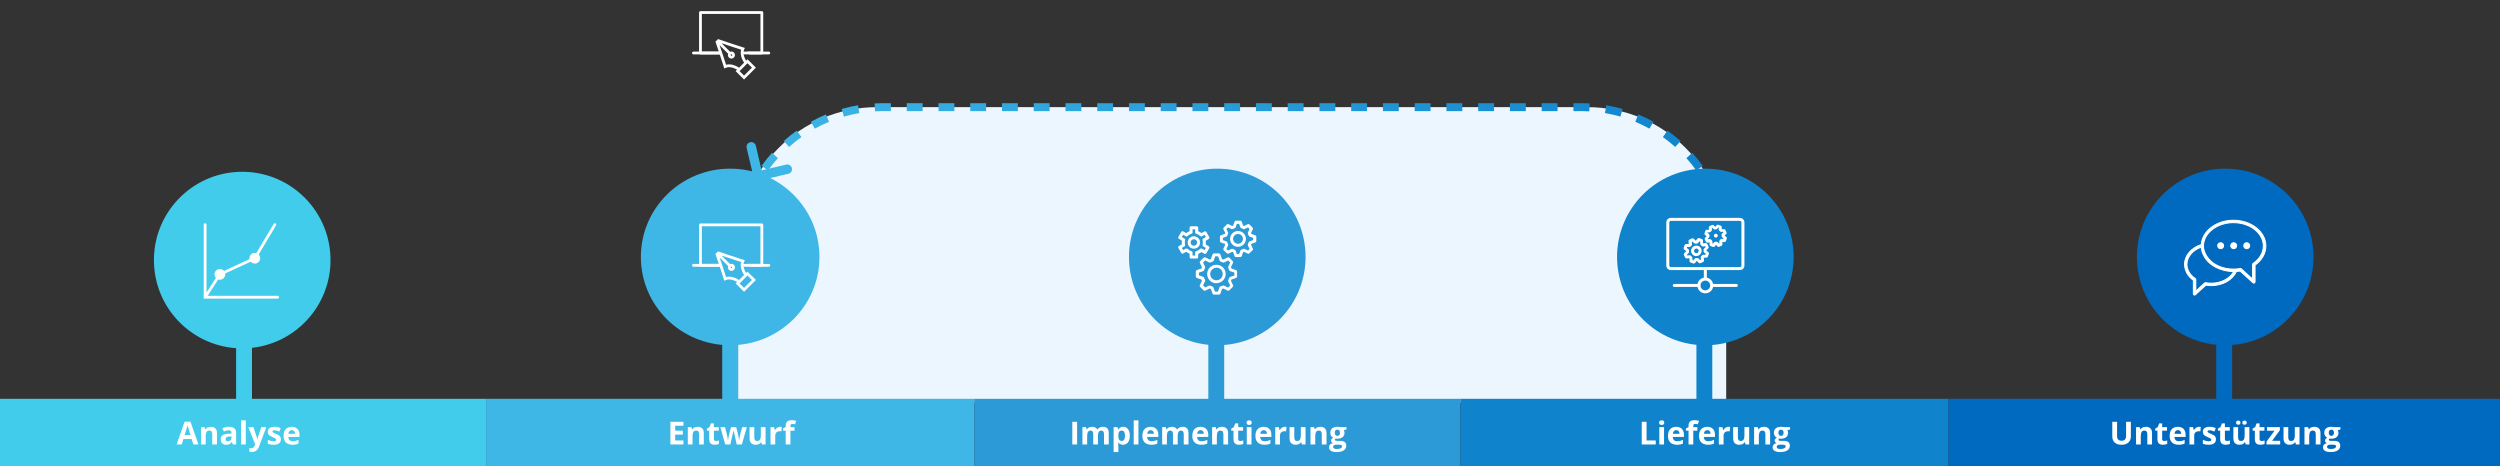 <?xml version="1.0" encoding="UTF-8"?> <svg xmlns="http://www.w3.org/2000/svg" width="1260" height="235" viewBox="0 0 1260 235" fill="none"><rect x="0" y="0" width="1260" height="235" fill="#333333" stroke="none"/><path d="M372 203L372 124C372 85.34 403.34 54 442 54L800 54C838.66 54 870 85.34 870 124L870 203L372 203Z" fill="#ECF6FF"></path><path d="M872 127C872 125.589 871.961 124.187 871.884 122.794L867.89 123.015C867.963 124.334 868 125.663 868 127L872 127ZM870.951 114.433C870.481 111.644 869.856 108.906 869.086 106.23L865.242 107.336C865.97 109.868 866.562 112.459 867.007 115.099L870.951 114.433ZM866.308 98.29C865.229 95.688 864.007 93.159 862.653 90.714L859.154 92.652C860.436 94.966 861.592 97.359 862.613 99.823L866.308 98.29ZM858.171 83.595C856.544 81.306 854.791 79.112 852.923 77.023L849.942 79.69C851.711 81.668 853.37 83.745 854.911 85.913L858.171 83.595ZM846.977 71.076C844.888 69.209 842.694 67.456 840.405 65.829L838.087 69.089C840.255 70.63 842.332 72.289 844.31 74.058L846.977 71.076ZM833.286 61.347C830.841 59.993 828.313 58.771 825.71 57.692L824.177 61.387C826.641 62.408 829.034 63.564 831.348 64.846L833.286 61.347ZM817.77 54.914C815.094 54.144 812.356 53.519 809.567 53.048L808.901 56.993C811.541 57.438 814.132 58.029 816.664 58.758L817.77 54.914ZM801.206 52.116C799.813 52.039 798.411 52 797 52L797 56C798.337 56 799.666 56.037 800.985 56.11L801.206 52.116ZM797 52L793 52L793 56L797 56L797 52ZM785 52L777 52L777 56L785 56L785 52ZM769 52L761 52L761 56L769 56L769 52ZM753 52L745 52L745 56L753 56L753 52ZM737 52L729 52L729 56L737 56L737 52ZM721 52L713 52L713 56L721 56L721 52ZM705 52L697 52L697 56L705 56L705 52ZM689 52L681 52L681 56L689 56L689 52ZM673 52L665 52L665 56L673 56L673 52ZM657 52L649 52L649 56L657 56L657 52ZM641 52L633 52L633 56L641 56L641 52ZM625 52L617 52L617 56L625 56L625 52ZM609 52L601 52L601 56L609 56L609 52ZM593 52L585 52L585 56L593 56L593 52ZM577 52L569 52L569 56L577 56L577 52ZM561 52L553 52L553 56L561 56L561 52ZM545 52L537 52L537 56L545 56L545 52ZM529 52L521 52L521 56L529 56L529 52ZM513 52L505 52L505 56L513 56L513 52ZM497 52L489 52L489 56L497 56L497 52ZM481 52L473 52L473 56L481 56L481 52ZM465 52L457 52L457 56L465 56L465 52ZM449 52L445 52L445 56L449 56L449 52ZM445 52C443.589 52 442.187 52.039 440.794 52.116L441.015 56.11C442.334 56.037 443.663 56 445 56L445 52ZM432.433 53.048C429.644 53.519 426.906 54.144 424.23 54.914L425.336 58.758C427.868 58.029 430.459 57.438 433.099 56.993L432.433 53.048ZM416.29 57.692C413.687 58.771 411.159 59.993 408.714 61.347L410.652 64.846C412.966 63.564 415.359 62.408 417.823 61.387L416.29 57.692ZM401.595 65.829C399.306 67.456 397.112 69.209 395.023 71.076L397.69 74.058C399.668 72.289 401.745 70.63 403.913 69.089L401.595 65.829ZM389.077 77.023C387.209 79.112 385.456 81.306 383.829 83.595L387.089 85.913C388.63 83.745 390.289 81.668 392.058 79.69L389.077 77.023ZM379.347 90.714C377.993 93.159 376.771 95.688 375.692 98.29L379.387 99.823C380.408 97.359 381.564 94.966 382.846 92.652L379.347 90.714ZM372.914 106.23C372.144 108.906 371.519 111.644 371.049 114.433L374.993 115.099C375.438 112.459 376.029 109.868 376.758 107.336L372.914 106.23ZM370.116 122.794C370.039 124.187 370 125.589 370 127L374 127C374 125.663 374.037 124.334 374.11 123.015L370.116 122.794Z" fill="url(#paint0_linear_9356_97562)"></path><rect y="201" width="245" height="34" fill="#40CCEA"></rect><rect x="119" y="145.578" width="8" height="61" fill="#40CCEA"></rect><circle cx="122.078" cy="131.077" r="44.5" transform="rotate(177.931 122.078 131.077)" fill="#40CCEA"></circle><path fill-rule="evenodd" clip-rule="evenodd" d="M138.892 112.615C139.225 112.814 139.334 113.246 139.135 113.579L129.254 130.133C129.036 130.498 128.713 130.789 128.327 130.967L111.488 138.739C111.367 138.794 111.264 138.883 111.192 138.995L104.667 149.078H139.938C140.326 149.078 140.641 149.393 140.641 149.781C140.641 150.17 140.326 150.484 139.938 150.484H102.672V113.219C102.672 112.831 102.987 112.516 103.375 112.516C103.763 112.516 104.078 112.831 104.078 113.219V147.4L110.011 138.231C110.228 137.896 110.536 137.629 110.898 137.462L127.737 129.69C127.866 129.631 127.974 129.534 128.046 129.412L137.928 112.858C138.127 112.525 138.558 112.416 138.892 112.615Z" fill="white"></path><path d="M113.531 138.271C113.531 139.767 112.318 140.979 110.823 140.979C109.327 140.979 108.114 139.767 108.114 138.271C108.114 136.775 109.327 135.562 110.823 135.562C112.318 135.562 113.531 136.775 113.531 138.271Z" fill="white"></path><path d="M131.135 130.146C131.135 131.642 129.923 132.854 128.427 132.854C126.931 132.854 125.719 131.642 125.719 130.146C125.719 128.65 126.931 127.438 128.427 127.438C129.923 127.438 131.135 128.65 131.135 130.146Z" fill="white"></path><rect x="245" y="201" width="246" height="34" fill="#3EB7E6"></rect><rect x="364" y="144.578" width="8" height="61" fill="#3EB7E6"></rect><ellipse cx="368" cy="129.5" rx="45" ry="44.5" fill="#3EB7E6"></ellipse><rect x="609" y="148.578" width="8" height="61" fill="#2B9AD6"></rect><circle cx="613.5" cy="129.5" r="44.5" fill="#2B9AD6"></circle><path d="M614.353 148.487H611.819C611.663 148.486 611.511 148.437 611.384 148.347C611.257 148.257 611.16 148.13 611.107 147.984L610.309 145.675C610.088 145.606 609.873 145.519 609.666 145.415L607.462 146.473C607.321 146.542 607.161 146.566 607.006 146.541C606.851 146.516 606.707 146.444 606.594 146.335L604.858 144.599C604.746 144.488 604.67 144.345 604.642 144.19C604.614 144.034 604.635 143.874 604.702 143.731L605.778 141.544L605.501 140.901L603.192 140.086C603.044 140.035 602.916 139.939 602.825 139.811C602.735 139.683 602.687 139.53 602.689 139.374V136.84C602.687 136.683 602.735 136.53 602.825 136.403C602.916 136.275 603.044 136.179 603.192 136.128L605.501 135.312L605.778 134.67L604.702 132.465C604.637 132.325 604.616 132.168 604.644 132.015C604.672 131.863 604.747 131.723 604.858 131.615L606.594 129.879C606.707 129.769 606.851 129.697 607.006 129.672C607.161 129.647 607.321 129.671 607.462 129.74L609.666 130.799C609.873 130.694 610.088 130.607 610.309 130.539L611.107 128.23C611.158 128.082 611.254 127.954 611.382 127.864C611.51 127.773 611.662 127.725 611.819 127.727H614.353C614.512 127.724 614.667 127.772 614.798 127.862C614.929 127.952 615.028 128.081 615.082 128.23L615.881 130.539C616.101 130.61 616.315 130.697 616.523 130.799L618.727 129.74C618.866 129.673 619.022 129.65 619.175 129.674C619.327 129.699 619.468 129.771 619.578 129.879L621.314 131.615C621.422 131.725 621.494 131.866 621.518 132.018C621.543 132.17 621.52 132.327 621.453 132.465L620.394 134.67L620.672 135.312L622.963 136.128C623.114 136.176 623.246 136.271 623.34 136.399C623.433 136.527 623.484 136.681 623.484 136.84V139.374C623.484 139.533 623.433 139.687 623.34 139.815C623.246 139.943 623.114 140.038 622.963 140.086L620.672 140.901L620.394 141.544L621.453 143.731C621.522 143.872 621.545 144.031 621.521 144.187C621.496 144.342 621.424 144.486 621.314 144.599L619.578 146.335C619.468 146.443 619.327 146.514 619.175 146.539C619.022 146.564 618.866 146.541 618.727 146.473L616.523 145.415C616.315 145.516 616.101 145.603 615.881 145.675L615.082 147.984C615.024 148.13 614.924 148.256 614.794 148.346C614.664 148.435 614.511 148.484 614.353 148.487ZM612.357 146.977H613.832L614.579 144.842C614.615 144.728 614.678 144.624 614.763 144.539C614.847 144.455 614.951 144.392 615.065 144.356C615.471 144.271 615.866 144.143 616.245 143.974C616.352 143.918 616.471 143.888 616.592 143.888C616.713 143.888 616.832 143.918 616.94 143.974L618.988 144.963L620.012 143.922L619.04 141.874C618.989 141.768 618.963 141.652 618.963 141.535C618.963 141.418 618.989 141.302 619.04 141.197C619.228 140.841 619.385 140.469 619.509 140.086C619.544 139.974 619.605 139.872 619.686 139.788C619.768 139.704 619.867 139.639 619.977 139.6L622.13 138.853V137.395L619.977 136.649C619.865 136.607 619.764 136.54 619.683 136.453C619.602 136.365 619.542 136.26 619.509 136.145C619.382 135.769 619.225 135.403 619.04 135.052C618.992 134.945 618.968 134.83 618.968 134.713C618.968 134.597 618.992 134.481 619.04 134.375L620.029 132.327L619.005 131.285L616.957 132.274C616.85 132.331 616.731 132.36 616.61 132.36C616.489 132.36 616.37 132.331 616.263 132.274C615.914 132.087 615.548 131.936 615.169 131.823C615.055 131.787 614.951 131.724 614.867 131.639C614.782 131.555 614.719 131.451 614.683 131.337L613.937 129.202H612.461L611.715 131.337C611.675 131.449 611.611 131.551 611.527 131.635C611.443 131.719 611.341 131.783 611.229 131.823C610.844 131.936 610.472 132.087 610.118 132.274C610.014 132.331 609.897 132.36 609.779 132.36C609.661 132.36 609.545 132.331 609.441 132.274L607.393 131.285L606.351 132.327L607.34 134.375C607.393 134.48 607.42 134.596 607.42 134.713C607.42 134.831 607.393 134.947 607.34 135.052C607.148 135.4 606.991 135.766 606.872 136.145C606.839 136.26 606.779 136.365 606.697 136.453C606.616 136.54 606.515 136.607 606.403 136.649L604.251 137.395V138.766L606.403 139.513C606.515 139.554 606.616 139.621 606.697 139.709C606.779 139.796 606.839 139.901 606.872 140.016C606.991 140.396 607.148 140.762 607.34 141.11C607.391 141.215 607.418 141.331 607.418 141.448C607.418 141.565 607.391 141.681 607.34 141.787L606.351 143.835L607.393 144.876L609.302 143.974C609.406 143.918 609.522 143.888 609.64 143.888C609.759 143.888 609.875 143.918 609.979 143.974C610.333 144.161 610.705 144.312 611.09 144.425C611.202 144.465 611.304 144.529 611.388 144.613C611.472 144.697 611.536 144.799 611.576 144.911L612.357 146.977ZM613.069 142.776C612.146 142.773 611.245 142.496 610.479 141.981C609.714 141.466 609.118 140.735 608.767 139.882C608.416 139.028 608.326 138.09 608.509 137.185C608.691 136.281 609.137 135.45 609.79 134.799C610.444 134.148 611.276 133.705 612.181 133.526C613.087 133.347 614.025 133.441 614.877 133.795C615.729 134.149 616.457 134.747 616.97 135.514C617.482 136.282 617.755 137.184 617.755 138.107C617.737 139.333 617.237 140.503 616.363 141.364C615.49 142.224 614.312 142.707 613.086 142.707L613.069 142.776ZM613.069 134.948C612.445 134.951 611.835 135.139 611.318 135.488C610.801 135.838 610.399 136.332 610.162 136.91C609.926 137.487 609.866 138.122 609.99 138.734C610.114 139.345 610.416 139.907 610.858 140.347C611.301 140.787 611.864 141.086 612.476 141.207C613.088 141.327 613.723 141.263 614.299 141.024C614.875 140.784 615.368 140.379 615.714 139.86C616.06 139.341 616.245 138.731 616.245 138.107C616.254 137.686 616.18 137.268 616.025 136.877C615.87 136.485 615.639 136.129 615.345 135.828C615.051 135.527 614.699 135.288 614.311 135.125C613.923 134.962 613.507 134.878 613.086 134.878L613.069 134.948Z" fill="white"></path><path d="M625.116 129.566H622.911C622.755 129.568 622.602 129.52 622.474 129.429C622.347 129.339 622.251 129.211 622.2 129.063L621.523 127.101L621.037 126.911L619.179 127.813C619.036 127.88 618.876 127.901 618.721 127.873C618.565 127.845 618.422 127.77 618.311 127.657L616.749 126.112C616.64 125.999 616.567 125.855 616.542 125.7C616.518 125.545 616.541 125.386 616.61 125.244L617.513 123.369C617.426 123.213 617.374 123.057 617.305 122.901L615.343 122.206C615.195 122.156 615.067 122.059 614.977 121.932C614.887 121.804 614.839 121.651 614.84 121.495V119.29C614.841 119.135 614.89 118.983 614.98 118.856C615.07 118.728 615.197 118.632 615.343 118.579L617.305 117.902C617.305 117.745 617.426 117.572 617.513 117.416L616.61 115.558C616.541 115.417 616.518 115.258 616.542 115.102C616.567 114.947 616.64 114.803 616.749 114.69L618.311 113.128C618.424 113.018 618.568 112.946 618.723 112.921C618.879 112.897 619.038 112.92 619.179 112.989L621.037 113.892C621.193 113.892 621.367 113.753 621.523 113.684L622.2 111.722C622.253 111.576 622.349 111.449 622.477 111.359C622.604 111.269 622.756 111.22 622.911 111.219H625.116C625.272 111.218 625.425 111.265 625.553 111.356C625.681 111.446 625.777 111.574 625.828 111.722L626.522 113.684C626.678 113.684 626.834 113.805 626.991 113.892L628.865 112.989C629.007 112.92 629.166 112.897 629.321 112.921C629.477 112.946 629.62 113.018 629.733 113.128L631.278 114.69C631.393 114.8 631.47 114.943 631.498 115.099C631.526 115.255 631.504 115.416 631.434 115.558L630.532 117.416C630.532 117.572 630.67 117.745 630.723 117.902L632.684 118.579C632.832 118.63 632.96 118.726 633.05 118.853C633.141 118.981 633.189 119.134 633.187 119.29V121.495C633.191 121.652 633.144 121.806 633.054 121.934C632.963 122.062 632.833 122.158 632.684 122.206L630.74 122.901L630.532 123.369L631.434 125.244C631.504 125.387 631.526 125.548 631.498 125.704C631.47 125.86 631.393 126.003 631.278 126.112L629.733 127.657C629.622 127.77 629.479 127.845 629.324 127.873C629.169 127.901 629.008 127.88 628.865 127.813L626.991 126.911L626.522 127.101L625.828 129.063C625.779 129.212 625.684 129.342 625.555 129.433C625.427 129.523 625.273 129.57 625.116 129.566ZM623.38 128.056H624.508L625.133 126.32C625.177 126.21 625.245 126.11 625.332 126.029C625.419 125.948 625.523 125.887 625.637 125.852C625.958 125.741 626.271 125.607 626.574 125.452C626.678 125.396 626.794 125.367 626.912 125.367C627.031 125.367 627.147 125.396 627.251 125.452L628.987 126.286L629.785 125.487L628.952 123.751C628.901 123.646 628.875 123.53 628.875 123.413C628.875 123.296 628.901 123.18 628.952 123.074C629.107 122.772 629.24 122.459 629.351 122.137C629.385 122.022 629.444 121.917 629.526 121.83C629.607 121.742 629.708 121.675 629.82 121.634L631.556 121.009V119.88L629.82 119.256C629.71 119.216 629.61 119.151 629.529 119.067C629.448 118.983 629.387 118.881 629.351 118.77C629.24 118.448 629.107 118.135 628.952 117.832C628.901 117.727 628.875 117.611 628.875 117.494C628.875 117.377 628.901 117.261 628.952 117.155L629.785 115.419L628.987 114.621L627.251 115.437C627.146 115.489 627.03 115.516 626.912 115.516C626.795 115.516 626.679 115.489 626.574 115.437C626.278 115.267 625.964 115.133 625.637 115.038C625.523 115.002 625.419 114.941 625.332 114.86C625.245 114.779 625.177 114.68 625.133 114.569L624.508 112.833H623.38L622.755 114.569C622.718 114.68 622.654 114.781 622.57 114.863C622.485 114.945 622.382 115.004 622.269 115.038C621.942 115.133 621.627 115.267 621.332 115.437C621.227 115.489 621.111 115.516 620.993 115.516C620.876 115.516 620.76 115.489 620.655 115.437L618.919 114.621L618.121 115.419L618.936 117.155C618.988 117.261 619.016 117.376 619.016 117.494C619.016 117.611 618.988 117.727 618.936 117.832C618.774 118.131 618.641 118.445 618.537 118.77C618.502 118.881 618.441 118.983 618.359 119.067C618.278 119.151 618.179 119.216 618.068 119.256L616.333 119.88V121.009L618.068 121.634C618.18 121.675 618.281 121.742 618.363 121.83C618.444 121.917 618.504 122.022 618.537 122.137C618.641 122.461 618.774 122.775 618.936 123.074C618.988 123.18 619.016 123.295 619.016 123.413C619.016 123.53 618.988 123.646 618.936 123.751L618.121 125.487L618.919 126.286L620.655 125.452C620.759 125.396 620.875 125.367 620.993 125.367C621.111 125.367 621.228 125.396 621.332 125.452C621.634 125.607 621.948 125.741 622.269 125.852C622.382 125.885 622.485 125.945 622.57 126.026C622.654 126.108 622.718 126.209 622.755 126.32L623.38 128.056ZM623.953 124.394C623.163 124.394 622.391 124.159 621.735 123.721C621.078 123.282 620.567 122.659 620.264 121.929C619.962 121.2 619.883 120.397 620.037 119.622C620.191 118.848 620.572 118.137 621.13 117.578C621.688 117.02 622.4 116.64 623.174 116.486C623.948 116.332 624.751 116.411 625.481 116.713C626.21 117.015 626.834 117.527 627.272 118.183C627.711 118.84 627.945 119.612 627.945 120.401C627.945 121.448 627.534 122.453 626.801 123.2C626.067 123.947 625.069 124.375 624.022 124.394H623.953ZM623.953 117.919C623.462 117.919 622.982 118.065 622.574 118.337C622.166 118.61 621.848 118.998 621.66 119.451C621.472 119.905 621.423 120.404 621.518 120.885C621.614 121.367 621.851 121.809 622.198 122.156C622.545 122.504 622.987 122.74 623.469 122.836C623.95 122.932 624.449 122.882 624.903 122.695C625.356 122.507 625.744 122.188 626.017 121.78C626.29 121.372 626.435 120.892 626.435 120.401C626.431 119.758 626.177 119.141 625.727 118.681C625.277 118.221 624.666 117.954 624.022 117.936L623.953 117.919Z" fill="white"></path><path d="M603.122 130.312H600.31C600.112 130.312 599.922 130.234 599.782 130.094C599.642 129.954 599.564 129.764 599.564 129.566V127.83C598.938 127.615 598.351 127.298 597.828 126.893L596.352 127.743C596.267 127.793 596.173 127.825 596.075 127.838C595.977 127.851 595.878 127.844 595.782 127.818C595.687 127.792 595.598 127.748 595.52 127.687C595.442 127.627 595.377 127.552 595.328 127.466L593.922 125.018C593.87 124.933 593.836 124.839 593.821 124.741C593.806 124.642 593.811 124.542 593.835 124.445C593.862 124.349 593.908 124.26 593.971 124.182C594.034 124.104 594.111 124.04 594.2 123.994L595.675 123.144C595.621 122.828 595.592 122.509 595.589 122.189C595.592 121.869 595.621 121.549 595.675 121.234L594.2 120.384C594.024 120.279 593.894 120.111 593.835 119.915C593.811 119.818 593.806 119.718 593.821 119.62C593.836 119.521 593.87 119.427 593.922 119.342L595.328 116.912C595.377 116.826 595.442 116.751 595.52 116.69C595.598 116.63 595.687 116.585 595.782 116.559C595.878 116.534 595.977 116.527 596.075 116.54C596.173 116.553 596.267 116.585 596.352 116.634L597.828 117.485C598.351 117.074 598.937 116.752 599.564 116.53V114.794C599.561 114.695 599.579 114.596 599.615 114.503C599.652 114.411 599.706 114.326 599.776 114.255C599.846 114.184 599.929 114.128 600.02 114.089C600.112 114.05 600.21 114.03 600.31 114.03H603.122C603.223 114.028 603.323 114.046 603.417 114.084C603.511 114.121 603.596 114.177 603.667 114.249C603.739 114.32 603.795 114.405 603.832 114.499C603.87 114.593 603.888 114.693 603.886 114.794V116.53C604.483 116.759 605.039 117.081 605.535 117.485L607.01 116.634C607.101 116.596 607.198 116.577 607.297 116.577C607.395 116.577 607.492 116.596 607.583 116.634C607.78 116.693 607.947 116.823 608.052 116.999L609.458 119.429C609.559 119.604 609.586 119.812 609.534 120.007C609.482 120.202 609.355 120.369 609.18 120.47L607.705 121.321C607.73 121.639 607.73 121.958 607.705 122.276C607.73 122.593 607.73 122.913 607.705 123.23L609.18 124.081C609.266 124.129 609.341 124.195 609.402 124.273C609.462 124.351 609.507 124.44 609.533 124.535C609.558 124.63 609.565 124.73 609.552 124.827C609.539 124.925 609.507 125.02 609.458 125.105L608.052 127.552C607.946 127.724 607.778 127.849 607.583 127.9C607.398 127.969 607.195 127.969 607.01 127.9L605.535 127.049C605.039 127.447 604.482 127.764 603.886 127.986V129.722C603.849 129.895 603.752 130.049 603.612 130.157C603.472 130.265 603.299 130.32 603.122 130.312ZM601.074 128.802H602.358V127.309C602.357 127.143 602.41 126.982 602.511 126.85C602.612 126.718 602.753 126.623 602.914 126.58C603.66 126.373 604.341 125.979 604.893 125.435C605.013 125.319 605.167 125.244 605.333 125.223C605.498 125.201 605.666 125.233 605.812 125.313L607.097 126.06L607.757 124.931L606.455 124.185C606.314 124.103 606.204 123.977 606.141 123.827C606.078 123.676 606.067 123.51 606.108 123.352C606.194 122.976 606.241 122.592 606.246 122.206C606.243 121.82 606.196 121.436 606.108 121.061C606.065 120.9 606.076 120.731 606.139 120.577C606.202 120.424 606.312 120.295 606.455 120.21L607.757 119.464L607.097 118.335L605.812 119.082C605.667 119.165 605.498 119.199 605.332 119.177C605.166 119.155 605.011 119.079 604.893 118.96C604.341 118.416 603.66 118.022 602.914 117.815C602.753 117.772 602.612 117.677 602.511 117.545C602.41 117.413 602.357 117.251 602.358 117.086V115.593H601.056V117.086C601.058 117.251 601.004 117.413 600.904 117.545C600.803 117.677 600.661 117.772 600.501 117.815C599.751 118.025 599.065 118.419 598.505 118.96C598.39 119.08 598.239 119.157 598.075 119.179C597.911 119.201 597.744 119.167 597.602 119.082L596.318 118.335L595.658 119.464L596.96 120.21C597.102 120.295 597.213 120.424 597.276 120.577C597.338 120.731 597.349 120.9 597.307 121.061C597.204 121.434 597.152 121.819 597.151 122.206C597.154 122.593 597.206 122.978 597.307 123.352C597.348 123.51 597.336 123.676 597.274 123.827C597.211 123.977 597.101 124.103 596.96 124.185L595.658 124.931L596.318 126.06L597.602 125.313C597.746 125.234 597.911 125.203 598.074 125.225C598.236 125.247 598.387 125.32 598.505 125.435C599.065 125.976 599.751 126.37 600.501 126.58C600.661 126.623 600.803 126.718 600.904 126.85C601.004 126.982 601.058 127.143 601.056 127.309L601.074 128.802Z" fill="white"></path><path d="M601.716 125.349C601.095 125.349 600.487 125.164 599.971 124.819C599.454 124.474 599.051 123.983 598.813 123.409C598.576 122.835 598.513 122.203 598.635 121.594C598.756 120.984 599.055 120.425 599.494 119.985C599.934 119.546 600.494 119.247 601.103 119.125C601.713 119.004 602.344 119.066 602.918 119.304C603.492 119.542 603.983 119.945 604.328 120.461C604.674 120.978 604.858 121.585 604.858 122.207C604.853 123.039 604.521 123.835 603.933 124.423C603.344 125.012 602.548 125.344 601.716 125.349ZM601.716 120.575C601.393 120.575 601.078 120.671 600.81 120.85C600.541 121.029 600.332 121.284 600.209 121.582C600.085 121.881 600.053 122.209 600.116 122.525C600.179 122.842 600.334 123.132 600.562 123.361C600.791 123.589 601.081 123.744 601.398 123.807C601.714 123.87 602.042 123.838 602.34 123.714C602.639 123.591 602.893 123.382 603.073 123.113C603.252 122.845 603.348 122.529 603.348 122.207C603.343 121.775 603.17 121.363 602.865 121.058C602.56 120.753 602.147 120.58 601.716 120.575Z" fill="white"></path><rect x="491" y="201" width="245" height="34" fill="#2B9AD6"></rect><rect x="736" y="201" width="246" height="34" fill="#0F83CC"></rect><rect x="855" y="146" width="8" height="61" fill="#0F83CC"></rect><circle cx="859.5" cy="129.5" r="44.5" fill="#0F83CC"></circle><path d="M876.924 136.126H842.094C841.794 136.126 841.498 136.067 841.221 135.953C840.944 135.838 840.693 135.67 840.481 135.458C840.269 135.246 840.101 134.995 839.986 134.718C839.872 134.441 839.812 134.145 839.812 133.845V112.094C839.812 111.794 839.872 111.498 839.986 111.221C840.101 110.944 840.269 110.693 840.481 110.481C840.693 110.269 840.944 110.101 841.221 109.986C841.498 109.872 841.794 109.812 842.094 109.812H876.924C877.526 109.817 878.101 110.059 878.525 110.487C878.95 110.914 879.188 111.492 879.188 112.094V133.845C879.188 134.447 878.95 135.025 878.525 135.452C878.101 135.879 877.526 136.122 876.924 136.126ZM842.094 111.328C841.891 111.328 841.696 111.408 841.552 111.552C841.408 111.696 841.328 111.891 841.328 112.094V133.845C841.332 134.045 841.415 134.236 841.558 134.376C841.701 134.516 841.894 134.594 842.094 134.594H876.924C877.122 134.594 877.313 134.515 877.453 134.375C877.594 134.234 877.672 134.044 877.672 133.845V112.094C877.672 111.894 877.594 111.701 877.454 111.558C877.314 111.415 877.124 111.332 876.924 111.328H842.094Z" fill="white"></path><path d="M859.473 141.159C859.275 141.159 859.084 141.08 858.944 140.94C858.804 140.8 858.725 140.609 858.725 140.41V135.9C858.725 135.7 858.803 135.507 858.943 135.364C859.083 135.221 859.273 135.138 859.473 135.134C859.677 135.134 859.872 135.215 860.015 135.358C860.159 135.502 860.24 135.697 860.24 135.9V140.41C860.235 140.611 860.152 140.801 860.009 140.941C859.866 141.081 859.674 141.159 859.473 141.159Z" fill="white"></path><path d="M875.13 144.625H862.94C862.84 144.628 862.741 144.61 862.648 144.574C862.555 144.537 862.471 144.482 862.399 144.412C862.328 144.343 862.271 144.259 862.232 144.167C862.194 144.075 862.174 143.976 862.174 143.877C862.174 143.673 862.255 143.478 862.398 143.335C862.542 143.191 862.737 143.11 862.94 143.11H875.13C875.331 143.115 875.521 143.198 875.661 143.341C875.801 143.484 875.879 143.676 875.879 143.877C875.879 144.075 875.8 144.266 875.66 144.406C875.52 144.547 875.329 144.625 875.13 144.625Z" fill="white"></path><path d="M856.252 144.625H843.836C843.736 144.628 843.637 144.61 843.544 144.574C843.451 144.537 843.366 144.482 843.295 144.412C843.223 144.343 843.167 144.259 843.128 144.167C843.089 144.075 843.069 143.976 843.069 143.877C843.069 143.673 843.15 143.478 843.294 143.335C843.437 143.191 843.632 143.11 843.836 143.11H856.252C856.456 143.11 856.65 143.191 856.794 143.335C856.938 143.478 857.019 143.673 857.019 143.877C857.014 144.077 856.931 144.267 856.788 144.407C856.645 144.547 856.453 144.625 856.252 144.625Z" fill="white"></path><path d="M859.473 147.846C858.684 147.846 857.912 147.612 857.256 147.173C856.6 146.734 856.089 146.11 855.787 145.38C855.486 144.65 855.408 143.848 855.563 143.074C855.719 142.3 856.1 141.589 856.66 141.032C857.219 140.475 857.931 140.097 858.706 139.945C859.481 139.793 860.283 139.874 861.012 140.179C861.74 140.483 862.362 140.997 862.798 141.655C863.234 142.313 863.465 143.086 863.461 143.876C863.461 144.398 863.358 144.916 863.157 145.399C862.957 145.882 862.663 146.32 862.292 146.689C861.922 147.058 861.482 147.35 860.998 147.549C860.514 147.747 859.996 147.848 859.473 147.846ZM859.473 141.42C858.988 141.42 858.513 141.564 858.109 141.834C857.705 142.104 857.391 142.487 857.205 142.936C857.019 143.385 856.97 143.878 857.065 144.355C857.16 144.831 857.394 145.268 857.737 145.612C858.08 145.955 858.518 146.189 858.994 146.284C859.471 146.379 859.964 146.33 860.413 146.144C860.862 145.958 861.245 145.644 861.515 145.24C861.785 144.836 861.929 144.361 861.929 143.876C861.929 143.224 861.67 142.6 861.21 142.139C860.749 141.679 860.125 141.42 859.473 141.42Z" fill="white"></path><path d="M853.676 132.818C853.589 132.834 853.501 132.834 853.414 132.818L852.004 132.295C851.857 132.237 851.73 132.136 851.641 132.006C851.551 131.876 851.501 131.722 851.499 131.564V130.258L851.377 130.153L850.071 130.275C849.916 130.292 849.76 130.258 849.625 130.18C849.49 130.102 849.384 129.982 849.322 129.84L848.678 128.481C848.61 128.338 848.59 128.177 848.618 128.021C848.646 127.865 848.721 127.722 848.834 127.61L849.792 126.705C849.784 126.653 849.784 126.6 849.792 126.548L848.782 125.712C848.662 125.614 848.576 125.48 848.536 125.33C848.495 125.181 848.502 125.022 848.556 124.876L849.078 123.448C849.13 123.302 849.227 123.175 849.355 123.088C849.484 123 849.637 122.956 849.792 122.961H851.116V122.856L850.994 121.55C850.976 121.393 851.009 121.234 851.087 121.096C851.165 120.958 851.285 120.849 851.429 120.784L852.805 120.139C852.951 120.077 853.112 120.06 853.267 120.091C853.423 120.122 853.565 120.2 853.676 120.314L854.581 121.254H854.721L855.556 120.227C855.66 120.107 855.796 120.022 855.948 119.982C856.1 119.941 856.261 119.948 856.41 120L857.82 120.523C857.97 120.577 858.099 120.677 858.19 120.808C858.28 120.939 858.328 121.095 858.325 121.254V122.56L858.43 122.665L859.736 122.525C859.892 122.517 860.047 122.554 860.183 122.631C860.319 122.708 860.429 122.823 860.502 122.961L861.129 124.336C861.196 124.48 861.217 124.641 861.189 124.797C861.161 124.953 861.085 125.096 860.973 125.207L860.032 126.113V126.27L861.042 127.105C861.169 127.199 861.26 127.332 861.301 127.484C861.342 127.636 861.331 127.797 861.269 127.941L860.746 129.369C860.697 129.518 860.6 129.645 860.471 129.734C860.342 129.822 860.188 129.865 860.032 129.857H858.813L858.709 129.961L858.83 131.268C858.848 131.425 858.816 131.584 858.737 131.722C858.659 131.859 858.539 131.969 858.395 132.034L857.019 132.661C856.878 132.726 856.721 132.747 856.568 132.719C856.415 132.69 856.274 132.616 856.166 132.504L855.243 131.564H855.104L854.268 132.574C854.195 132.658 854.103 132.723 854.001 132.766C853.898 132.808 853.787 132.826 853.676 132.818ZM853.031 131.076L853.432 131.215L854.163 130.345C854.237 130.25 854.333 130.176 854.442 130.127C854.551 130.079 854.671 130.058 854.79 130.066C855.005 130.083 855.22 130.083 855.435 130.066C855.551 130.045 855.671 130.053 855.783 130.089C855.896 130.126 855.997 130.189 856.079 130.275L856.88 131.093L857.281 130.919L857.159 129.787C857.149 129.669 857.166 129.549 857.208 129.438C857.25 129.326 857.316 129.225 857.402 129.143C857.567 129 857.718 128.842 857.855 128.673C857.923 128.576 858.015 128.497 858.122 128.446C858.228 128.394 858.346 128.37 858.465 128.377H859.597L859.753 127.959L858.883 127.245C858.789 127.171 858.714 127.075 858.665 126.966C858.617 126.857 858.596 126.737 858.604 126.618C858.621 126.398 858.621 126.176 858.604 125.956C858.589 125.838 858.602 125.719 858.642 125.607C858.681 125.495 858.745 125.394 858.83 125.312L859.649 124.528L859.475 124.127L858.325 124.232C858.209 124.244 858.091 124.229 857.982 124.186C857.873 124.144 857.776 124.076 857.699 123.988C857.549 123.829 857.386 123.684 857.211 123.553C857.118 123.477 857.043 123.382 856.992 123.273C856.94 123.165 856.914 123.046 856.915 122.926V121.794L856.514 121.655L855.783 122.525C855.714 122.621 855.622 122.696 855.515 122.745C855.408 122.794 855.29 122.814 855.173 122.804C854.953 122.787 854.732 122.787 854.512 122.804C854.394 122.82 854.274 122.808 854.162 122.769C854.05 122.729 853.949 122.664 853.867 122.578L853.084 121.776L852.683 121.951L852.788 123.083C852.796 123.201 852.779 123.32 852.737 123.432C852.695 123.543 852.629 123.644 852.544 123.727C852.38 123.871 852.228 124.028 852.091 124.197C852.019 124.29 851.926 124.365 851.821 124.416C851.715 124.468 851.599 124.494 851.481 124.493H850.349L850.106 124.929L850.994 125.643C851.083 125.72 851.152 125.817 851.198 125.926C851.243 126.034 851.263 126.152 851.255 126.27C851.238 126.484 851.238 126.699 851.255 126.914C851.271 127.034 851.259 127.157 851.22 127.271C851.18 127.386 851.115 127.49 851.029 127.576L850.21 128.359L850.402 128.76L851.534 128.638C851.65 128.629 851.766 128.647 851.875 128.689C851.983 128.731 852.081 128.797 852.161 128.882C852.305 129.051 852.469 129.203 852.648 129.335C852.739 129.408 852.813 129.501 852.864 129.606C852.915 129.712 852.942 129.827 852.944 129.944L853.031 131.076ZM854.964 129.108C854.65 129.108 854.338 129.055 854.041 128.951C853.627 128.799 853.257 128.547 852.964 128.218C852.67 127.888 852.463 127.491 852.36 127.062C852.256 126.634 852.26 126.186 852.371 125.759C852.482 125.332 852.697 124.939 852.997 124.615C853.296 124.291 853.67 124.045 854.087 123.901C854.504 123.756 854.95 123.716 855.386 123.785C855.822 123.854 856.234 124.03 856.585 124.296C856.937 124.562 857.218 124.911 857.402 125.312C857.673 125.949 857.688 126.666 857.445 127.314C857.202 127.962 856.719 128.492 856.096 128.795C855.741 128.958 855.356 129.047 854.964 129.056V129.108ZM854.964 125.277C854.697 125.286 854.442 125.386 854.24 125.561C854.038 125.736 853.903 125.975 853.856 126.238C853.809 126.501 853.854 126.772 853.982 127.006C854.111 127.24 854.317 127.423 854.564 127.523C854.708 127.576 854.861 127.6 855.014 127.594C855.168 127.587 855.318 127.55 855.457 127.486C855.596 127.421 855.721 127.329 855.825 127.216C855.929 127.103 856.009 126.971 856.062 126.827C856.163 126.538 856.146 126.221 856.016 125.944C855.886 125.667 855.652 125.453 855.365 125.347C855.241 125.279 855.105 125.237 854.964 125.225V125.277Z" fill="white"></path><path d="M863.584 124.459C863.498 124.475 863.409 124.475 863.323 124.459L862.087 124.006C861.942 123.952 861.817 123.854 861.729 123.726C861.642 123.598 861.597 123.447 861.599 123.292V122.195L860.519 122.299C860.362 122.314 860.204 122.281 860.067 122.203C859.93 122.125 859.82 122.006 859.753 121.864L859.196 120.68C859.133 120.534 859.117 120.373 859.148 120.217C859.179 120.062 859.256 119.919 859.37 119.809L860.154 119.06L859.3 118.363C859.181 118.26 859.096 118.124 859.056 117.972C859.015 117.819 859.022 117.659 859.074 117.51L859.527 116.274C859.581 116.128 859.678 116.004 859.806 115.916C859.934 115.829 860.086 115.783 860.241 115.786H861.338L861.233 114.706C861.216 114.549 861.248 114.39 861.326 114.252C861.405 114.115 861.524 114.005 861.669 113.94L862.853 113.383C862.996 113.316 863.157 113.295 863.313 113.323C863.469 113.351 863.613 113.427 863.724 113.539L864.49 114.341L865.187 113.505C865.284 113.383 865.417 113.295 865.567 113.254C865.718 113.214 865.877 113.222 866.022 113.278L867.259 113.731C867.406 113.784 867.533 113.881 867.623 114.009C867.714 114.137 867.763 114.289 867.764 114.445V115.577L868.861 115.473C869.016 115.456 869.172 115.489 869.307 115.567C869.442 115.646 869.548 115.765 869.61 115.908L870.167 117.092C870.234 117.236 870.255 117.396 870.227 117.552C870.199 117.708 870.123 117.852 870.01 117.963L869.227 118.712L870.063 119.408C870.188 119.506 870.278 119.643 870.319 119.797C870.36 119.951 870.349 120.114 870.289 120.262L869.854 121.498C869.798 121.642 869.699 121.765 869.572 121.852C869.445 121.939 869.294 121.986 869.14 121.986H868.025L868.13 123.065C868.145 123.222 868.111 123.38 868.033 123.517C867.955 123.655 867.837 123.764 867.694 123.832L866.493 124.389C866.351 124.452 866.194 124.471 866.042 124.443C865.889 124.415 865.749 124.342 865.639 124.232L864.873 123.431L864.176 124.284C864.094 124.351 863.999 124.401 863.898 124.431C863.796 124.461 863.69 124.47 863.584 124.459ZM863.132 122.717L863.341 122.804L863.933 122.09C864.008 122.002 864.102 121.932 864.207 121.884C864.312 121.836 864.426 121.811 864.542 121.812C864.728 121.829 864.914 121.829 865.099 121.812C865.217 121.794 865.337 121.805 865.45 121.845C865.562 121.884 865.663 121.951 865.744 122.038L866.388 122.7L866.597 122.595L866.51 121.69C866.5 121.571 866.517 121.451 866.559 121.34C866.601 121.228 866.668 121.128 866.754 121.045C866.895 120.925 867.023 120.791 867.137 120.645C867.208 120.551 867.3 120.475 867.406 120.424C867.512 120.372 867.629 120.347 867.747 120.349H868.652V120.122L867.955 119.548C867.861 119.474 867.787 119.378 867.738 119.269C867.69 119.16 867.668 119.04 867.677 118.921C867.694 118.735 867.694 118.549 867.677 118.363C867.665 118.246 867.679 118.127 867.718 118.016C867.757 117.904 867.82 117.803 867.903 117.719L868.565 117.092L868.461 116.866H867.555C867.436 116.878 867.316 116.863 867.204 116.82C867.092 116.778 866.991 116.71 866.911 116.622C866.79 116.487 866.656 116.364 866.51 116.256C866.417 116.181 866.342 116.085 866.291 115.976C866.239 115.868 866.213 115.749 866.214 115.629V114.724L865.988 114.637L865.413 115.351C865.334 115.439 865.237 115.509 865.129 115.557C865.021 115.605 864.904 115.63 864.786 115.629C864.606 115.612 864.426 115.612 864.246 115.629C864.126 115.645 864.003 115.633 863.889 115.594C863.774 115.555 863.67 115.489 863.584 115.403L862.957 114.741L862.731 114.846L862.836 115.751C862.847 115.872 862.83 115.993 862.784 116.106C862.739 116.218 862.667 116.317 862.574 116.396C862.439 116.516 862.316 116.65 862.209 116.796C862.135 116.887 862.042 116.961 861.937 117.012C861.831 117.063 861.716 117.09 861.599 117.092H860.676L860.589 117.319L861.303 117.893C861.394 117.97 861.466 118.066 861.515 118.175C861.563 118.283 861.586 118.401 861.582 118.52C861.565 118.706 861.565 118.892 861.582 119.077C861.596 119.195 861.583 119.314 861.544 119.426C861.505 119.538 861.44 119.639 861.355 119.722L860.693 120.349L860.798 120.575L861.721 120.488C861.837 120.476 861.955 120.491 862.064 120.534C862.173 120.576 862.271 120.644 862.348 120.732C862.468 120.867 862.603 120.99 862.748 121.098C862.845 121.17 862.922 121.265 862.973 121.375C863.025 121.484 863.049 121.604 863.044 121.724L863.132 122.717Z" fill="white"></path><path d="M865.778 118.764C865.774 119.024 865.667 119.272 865.482 119.454C865.296 119.637 865.046 119.739 864.786 119.739C864.527 119.739 864.279 119.636 864.096 119.453C863.913 119.271 863.811 119.022 863.811 118.764C863.811 118.505 863.913 118.257 864.096 118.074C864.279 117.891 864.527 117.789 864.786 117.789C865.046 117.789 865.296 117.891 865.482 118.073C865.667 118.256 865.774 118.504 865.778 118.764Z" fill="white"></path><rect x="982" y="201" width="278" height="34" fill="#006AC0"></rect><rect x="1117" y="145.578" width="8" height="61" fill="#006AC0"></rect><circle cx="1121.5" cy="129.5" r="44.5" fill="#006AC0"></circle><path d="M1135.56 132.784C1135.39 132.904 1135.29 133.093 1135.29 133.281V140.645L1129.63 135.49C1129.52 135.388 1129.38 135.319 1129.22 135.319H1129.1C1128.03 135.525 1126.93 135.627 1125.83 135.627C1119.89 135.627 1116.31 133.315 1114.55 131.843C1112.75 130.284 1111.45 128.246 1110.8 125.968C1110.64 125.3 1110.56 124.598 1110.56 123.913C1110.61 117.491 1117.36 112.216 1125.66 112.216C1133.97 112.216 1140.72 117.474 1140.72 123.947C1140.73 127.321 1138.85 130.558 1135.56 132.784ZM1114.46 142.735C1113.52 142.735 1112.58 142.649 1111.65 142.478C1111.46 142.444 1111.28 142.495 1111.14 142.615L1106.69 146.708V140.885C1106.69 140.68 1106.58 140.491 1106.41 140.371C1103.72 138.573 1102.22 135.936 1102.22 133.213C1102.22 129.479 1105.08 126.088 1109.41 124.547C1109.44 125.095 1109.55 125.643 1109.68 126.174C1110.28 128.657 1111.67 130.901 1113.62 132.562C1113.74 132.665 1117.89 136.758 1125.78 136.86C1123.86 140.423 1119.46 142.735 1114.46 142.735ZM1125.68 111C1117 111 1109.91 116.446 1109.44 123.262C1104.37 124.889 1101 128.845 1101 133.23C1101.1 136.449 1102.76 139.429 1105.45 141.211V148.095C1105.45 148.438 1105.73 148.712 1106.07 148.712C1106.22 148.712 1106.38 148.66 1106.48 148.541L1111.74 143.728C1112.65 143.882 1113.55 143.951 1114.46 143.951C1120.18 143.951 1125.22 141.108 1127.13 136.843C1127.77 136.792 1128.4 136.723 1129.05 136.621L1135.51 142.512C1135.75 142.752 1136.14 142.735 1136.38 142.478C1136.49 142.375 1136.55 142.221 1136.55 142.067V133.607C1140.01 131.157 1142 127.647 1142 123.947C1141.97 116.806 1134.65 111 1125.68 111Z" fill="white" stroke="white" stroke-width="0.5"></path><circle cx="1119.21" cy="123.838" r="1.493" fill="white" stroke="white" stroke-width="0.5"></circle><circle cx="1125.78" cy="123.838" r="1.493" fill="white" stroke="white" stroke-width="0.5"></circle><circle cx="1132.35" cy="123.838" r="1.493" fill="white" stroke="white" stroke-width="0.5"></circle><path d="M97.43 224L96.602 221.281H92.438L91.609 224H89L93.031 212.531H95.992L100.039 224H97.43ZM96.023 219.25L95.195 216.594C95.143 216.417 95.073 216.19 94.984 215.914C94.901 215.633 94.815 215.349 94.727 215.062C94.643 214.771 94.576 214.518 94.523 214.305C94.471 214.518 94.398 214.784 94.305 215.102C94.216 215.414 94.13 215.711 94.047 215.992C93.963 216.273 93.904 216.474 93.867 216.594L93.047 219.25H96.023ZM106.258 215.102C107.19 215.102 107.94 215.357 108.508 215.867C109.076 216.372 109.359 217.185 109.359 218.305V224H106.977V218.898C106.977 218.273 106.862 217.802 106.633 217.484C106.409 217.167 106.055 217.008 105.57 217.008C104.841 217.008 104.344 217.255 104.078 217.75C103.812 218.245 103.68 218.958 103.68 219.891V224H101.297V215.266H103.117L103.438 216.383H103.57C103.758 216.081 103.99 215.836 104.266 215.648C104.547 215.461 104.857 215.323 105.195 215.234C105.539 215.146 105.893 215.102 106.258 215.102ZM115.391 215.086C116.562 215.086 117.461 215.341 118.086 215.852C118.711 216.362 119.023 217.138 119.023 218.18V224H117.359L116.898 222.812H116.836C116.586 223.125 116.331 223.38 116.07 223.578C115.81 223.776 115.51 223.922 115.172 224.016C114.833 224.109 114.422 224.156 113.938 224.156C113.422 224.156 112.958 224.057 112.547 223.859C112.141 223.661 111.82 223.359 111.586 222.953C111.352 222.542 111.234 222.021 111.234 221.391C111.234 220.464 111.56 219.781 112.211 219.344C112.862 218.901 113.839 218.656 115.141 218.609L116.656 218.562V218.18C116.656 217.721 116.536 217.385 116.297 217.172C116.057 216.958 115.724 216.852 115.297 216.852C114.875 216.852 114.461 216.911 114.055 217.031C113.648 217.151 113.242 217.302 112.836 217.484L112.047 215.875C112.51 215.63 113.029 215.438 113.602 215.297C114.18 215.156 114.776 215.086 115.391 215.086ZM116.656 219.953L115.734 219.984C114.964 220.005 114.427 220.143 114.125 220.398C113.828 220.654 113.68 220.99 113.68 221.406C113.68 221.771 113.786 222.031 114 222.188C114.214 222.339 114.492 222.414 114.836 222.414C115.346 222.414 115.776 222.263 116.125 221.961C116.479 221.659 116.656 221.229 116.656 220.672V219.953ZM123.867 224H121.484V211.844H123.867V224ZM125.125 215.266H127.734L129.383 220.18C129.435 220.336 129.479 220.495 129.516 220.656C129.552 220.818 129.583 220.984 129.609 221.156C129.635 221.328 129.656 221.508 129.672 221.695H129.719C129.75 221.414 129.792 221.151 129.844 220.906C129.901 220.661 129.971 220.419 130.055 220.18L131.672 215.266H134.227L130.531 225.117C130.307 225.721 130.016 226.224 129.656 226.625C129.297 227.031 128.883 227.336 128.414 227.539C127.951 227.742 127.44 227.844 126.883 227.844C126.612 227.844 126.378 227.828 126.18 227.797C125.982 227.771 125.812 227.742 125.672 227.711V225.82C125.781 225.846 125.919 225.87 126.086 225.891C126.253 225.911 126.427 225.922 126.609 225.922C126.943 225.922 127.229 225.852 127.469 225.711C127.708 225.57 127.909 225.38 128.07 225.141C128.232 224.906 128.359 224.648 128.453 224.367L128.594 223.938L125.125 215.266ZM141.578 221.406C141.578 222 141.438 222.503 141.156 222.914C140.88 223.32 140.466 223.63 139.914 223.844C139.362 224.052 138.674 224.156 137.852 224.156C137.242 224.156 136.719 224.117 136.281 224.039C135.849 223.961 135.411 223.831 134.969 223.648V221.68C135.443 221.893 135.951 222.07 136.492 222.211C137.039 222.346 137.518 222.414 137.93 222.414C138.393 222.414 138.724 222.346 138.922 222.211C139.125 222.07 139.227 221.888 139.227 221.664C139.227 221.518 139.185 221.388 139.102 221.273C139.023 221.154 138.852 221.021 138.586 220.875C138.32 220.724 137.904 220.529 137.336 220.289C136.789 220.06 136.339 219.828 135.984 219.594C135.635 219.359 135.375 219.083 135.203 218.766C135.036 218.443 134.953 218.034 134.953 217.539C134.953 216.732 135.266 216.125 135.891 215.719C136.521 215.307 137.362 215.102 138.414 215.102C138.956 215.102 139.471 215.156 139.961 215.266C140.456 215.375 140.964 215.549 141.484 215.789L140.766 217.508C140.333 217.32 139.924 217.167 139.539 217.047C139.159 216.927 138.771 216.867 138.375 216.867C138.026 216.867 137.763 216.914 137.586 217.008C137.409 217.102 137.32 217.245 137.32 217.438C137.32 217.578 137.365 217.703 137.453 217.812C137.547 217.922 137.724 218.044 137.984 218.18C138.25 218.31 138.638 218.479 139.148 218.688C139.643 218.891 140.073 219.104 140.438 219.328C140.802 219.547 141.083 219.82 141.281 220.148C141.479 220.471 141.578 220.891 141.578 221.406ZM147.039 215.102C147.846 215.102 148.542 215.258 149.125 215.57C149.708 215.878 150.159 216.326 150.477 216.914C150.794 217.503 150.953 218.221 150.953 219.07V220.227H145.32C145.346 220.898 145.547 221.427 145.922 221.812C146.302 222.193 146.828 222.383 147.5 222.383C148.057 222.383 148.568 222.326 149.031 222.211C149.495 222.096 149.971 221.924 150.461 221.695V223.539C150.029 223.753 149.576 223.909 149.102 224.008C148.633 224.107 148.062 224.156 147.391 224.156C146.516 224.156 145.74 223.995 145.062 223.672C144.391 223.349 143.862 222.857 143.477 222.195C143.096 221.534 142.906 220.701 142.906 219.695C142.906 218.674 143.078 217.826 143.422 217.148C143.771 216.466 144.255 215.956 144.875 215.617C145.495 215.273 146.216 215.102 147.039 215.102ZM147.055 216.797C146.591 216.797 146.206 216.945 145.898 217.242C145.596 217.539 145.422 218.005 145.375 218.641H148.719C148.714 218.286 148.648 217.971 148.523 217.695C148.404 217.419 148.221 217.201 147.977 217.039C147.737 216.878 147.43 216.797 147.055 216.797Z" fill="white"></path><path d="M344.453 224H337.875V212.578H344.453V214.562H340.297V217.07H344.164V219.055H340.297V222H344.453V224ZM351.617 215.102C352.549 215.102 353.299 215.357 353.867 215.867C354.435 216.372 354.719 217.185 354.719 218.305V224H352.336V218.898C352.336 218.273 352.221 217.802 351.992 217.484C351.768 217.167 351.414 217.008 350.93 217.008C350.201 217.008 349.703 217.255 349.438 217.75C349.172 218.245 349.039 218.958 349.039 219.891V224H346.656V215.266H348.477L348.797 216.383H348.93C349.117 216.081 349.349 215.836 349.625 215.648C349.906 215.461 350.216 215.323 350.555 215.234C350.898 215.146 351.253 215.102 351.617 215.102ZM360.852 222.258C361.112 222.258 361.365 222.232 361.609 222.18C361.859 222.128 362.107 222.062 362.352 221.984V223.758C362.096 223.872 361.779 223.966 361.398 224.039C361.023 224.117 360.612 224.156 360.164 224.156C359.643 224.156 359.174 224.073 358.758 223.906C358.346 223.734 358.021 223.44 357.781 223.023C357.547 222.602 357.43 222.016 357.43 221.266V217.055H356.289V216.047L357.602 215.25L358.289 213.406H359.812V215.266H362.258V217.055H359.812V221.266C359.812 221.599 359.906 221.849 360.094 222.016C360.286 222.177 360.539 222.258 360.852 222.258ZM371.305 224L370.633 220.945C370.596 220.763 370.536 220.495 370.453 220.141C370.37 219.781 370.279 219.398 370.18 218.992C370.086 218.581 369.997 218.201 369.914 217.852C369.836 217.503 369.779 217.247 369.742 217.086H369.672C369.635 217.247 369.578 217.503 369.5 217.852C369.422 218.201 369.333 218.581 369.234 218.992C369.141 219.404 369.052 219.792 368.969 220.156C368.885 220.516 368.823 220.789 368.781 220.977L368.078 224H365.516L363.031 215.266H365.406L366.414 219.133C366.482 219.404 366.547 219.727 366.609 220.102C366.672 220.471 366.727 220.831 366.773 221.18C366.826 221.523 366.865 221.797 366.891 222H366.953C366.964 221.849 366.984 221.648 367.016 221.398C367.052 221.148 367.091 220.891 367.133 220.625C367.18 220.354 367.221 220.112 367.258 219.898C367.299 219.68 367.331 219.531 367.352 219.453L368.43 215.266H371.055L372.078 219.453C372.115 219.604 372.161 219.844 372.219 220.172C372.281 220.5 372.336 220.839 372.383 221.188C372.43 221.531 372.456 221.802 372.461 222H372.523C372.544 221.823 372.581 221.56 372.633 221.211C372.685 220.862 372.745 220.497 372.812 220.117C372.885 219.732 372.958 219.404 373.031 219.133L374.078 215.266H376.414L373.898 224H371.305ZM385.844 215.266V224H384.016L383.695 222.883H383.57C383.383 223.18 383.148 223.422 382.867 223.609C382.586 223.797 382.276 223.935 381.938 224.023C381.599 224.112 381.247 224.156 380.883 224.156C380.258 224.156 379.714 224.047 379.25 223.828C378.786 223.604 378.424 223.258 378.164 222.789C377.909 222.32 377.781 221.711 377.781 220.961V215.266H380.164V220.367C380.164 220.992 380.276 221.464 380.5 221.781C380.724 222.099 381.081 222.258 381.57 222.258C382.055 222.258 382.435 222.148 382.711 221.93C382.987 221.706 383.18 221.38 383.289 220.953C383.404 220.521 383.461 219.995 383.461 219.375V215.266H385.844ZM393.219 215.102C393.339 215.102 393.477 215.109 393.633 215.125C393.794 215.135 393.924 215.151 394.023 215.172L393.844 217.406C393.766 217.38 393.654 217.362 393.508 217.352C393.367 217.336 393.245 217.328 393.141 217.328C392.833 217.328 392.534 217.367 392.242 217.445C391.956 217.523 391.698 217.651 391.469 217.828C391.24 218 391.057 218.229 390.922 218.516C390.792 218.797 390.727 219.143 390.727 219.555V224H388.344V215.266H390.148L390.5 216.734H390.617C390.789 216.438 391.003 216.167 391.258 215.922C391.518 215.672 391.812 215.474 392.141 215.328C392.474 215.177 392.833 215.102 393.219 215.102ZM400.438 217.055H398.375V224H395.992V217.055H394.68V215.906L395.992 215.266V214.625C395.992 213.88 396.117 213.302 396.367 212.891C396.622 212.474 396.979 212.182 397.438 212.016C397.901 211.844 398.448 211.758 399.078 211.758C399.542 211.758 399.964 211.797 400.344 211.875C400.724 211.948 401.034 212.031 401.273 212.125L400.664 213.875C400.482 213.818 400.284 213.766 400.07 213.719C399.857 213.672 399.612 213.648 399.336 213.648C399.003 213.648 398.758 213.75 398.602 213.953C398.451 214.151 398.375 214.406 398.375 214.719V215.266H400.438V217.055Z" fill="white"></path><path d="M540.438 224V212.578H542.859V224H540.438ZM555.805 215.102C556.794 215.102 557.542 215.357 558.047 215.867C558.557 216.372 558.812 217.185 558.812 218.305V224H556.422V218.898C556.422 218.273 556.315 217.802 556.102 217.484C555.888 217.167 555.557 217.008 555.109 217.008C554.479 217.008 554.031 217.234 553.766 217.688C553.5 218.135 553.367 218.779 553.367 219.617V224H550.984V218.898C550.984 218.482 550.938 218.133 550.844 217.852C550.75 217.57 550.607 217.359 550.414 217.219C550.221 217.078 549.974 217.008 549.672 217.008C549.229 217.008 548.88 217.12 548.625 217.344C548.375 217.562 548.195 217.888 548.086 218.32C547.982 218.747 547.93 219.271 547.93 219.891V224H545.547V215.266H547.367L547.688 216.383H547.82C547.997 216.081 548.219 215.836 548.484 215.648C548.755 215.461 549.052 215.323 549.375 215.234C549.698 215.146 550.026 215.102 550.359 215.102C551 215.102 551.542 215.206 551.984 215.414C552.432 215.622 552.776 215.945 553.016 216.383H553.227C553.487 215.935 553.854 215.609 554.328 215.406C554.807 215.203 555.299 215.102 555.805 215.102ZM566.125 215.102C567.109 215.102 567.904 215.484 568.508 216.25C569.117 217.016 569.422 218.138 569.422 219.617C569.422 220.607 569.279 221.44 568.992 222.117C568.706 222.789 568.31 223.297 567.805 223.641C567.299 223.984 566.719 224.156 566.062 224.156C565.641 224.156 565.279 224.104 564.977 224C564.674 223.891 564.417 223.753 564.203 223.586C563.99 223.414 563.805 223.232 563.648 223.039H563.523C563.565 223.247 563.596 223.461 563.617 223.68C563.638 223.898 563.648 224.112 563.648 224.32V227.844H561.266V215.266H563.203L563.539 216.398H563.648C563.805 216.164 563.995 215.948 564.219 215.75C564.443 215.552 564.711 215.396 565.023 215.281C565.341 215.161 565.708 215.102 566.125 215.102ZM565.359 217.008C564.943 217.008 564.612 217.094 564.367 217.266C564.122 217.438 563.943 217.695 563.828 218.039C563.719 218.383 563.659 218.818 563.648 219.344V219.602C563.648 220.164 563.701 220.641 563.805 221.031C563.914 221.422 564.094 221.719 564.344 221.922C564.599 222.125 564.948 222.227 565.391 222.227C565.755 222.227 566.055 222.125 566.289 221.922C566.523 221.719 566.698 221.422 566.812 221.031C566.932 220.635 566.992 220.154 566.992 219.586C566.992 218.732 566.859 218.089 566.594 217.656C566.328 217.224 565.917 217.008 565.359 217.008ZM573.773 224H571.391V211.844H573.773V224ZM579.883 215.102C580.69 215.102 581.385 215.258 581.969 215.57C582.552 215.878 583.003 216.326 583.32 216.914C583.638 217.503 583.797 218.221 583.797 219.07V220.227H578.164C578.19 220.898 578.391 221.427 578.766 221.812C579.146 222.193 579.672 222.383 580.344 222.383C580.901 222.383 581.411 222.326 581.875 222.211C582.339 222.096 582.815 221.924 583.305 221.695V223.539C582.872 223.753 582.419 223.909 581.945 224.008C581.477 224.107 580.906 224.156 580.234 224.156C579.359 224.156 578.583 223.995 577.906 223.672C577.234 223.349 576.706 222.857 576.32 222.195C575.94 221.534 575.75 220.701 575.75 219.695C575.75 218.674 575.922 217.826 576.266 217.148C576.615 216.466 577.099 215.956 577.719 215.617C578.339 215.273 579.06 215.102 579.883 215.102ZM579.898 216.797C579.435 216.797 579.049 216.945 578.742 217.242C578.44 217.539 578.266 218.005 578.219 218.641H581.562C581.557 218.286 581.492 217.971 581.367 217.695C581.247 217.419 581.065 217.201 580.82 217.039C580.581 216.878 580.273 216.797 579.898 216.797ZM595.992 215.102C596.982 215.102 597.729 215.357 598.234 215.867C598.745 216.372 599 217.185 599 218.305V224H596.609V218.898C596.609 218.273 596.503 217.802 596.289 217.484C596.076 217.167 595.745 217.008 595.297 217.008C594.667 217.008 594.219 217.234 593.953 217.688C593.688 218.135 593.555 218.779 593.555 219.617V224H591.172V218.898C591.172 218.482 591.125 218.133 591.031 217.852C590.938 217.57 590.794 217.359 590.602 217.219C590.409 217.078 590.161 217.008 589.859 217.008C589.417 217.008 589.068 217.12 588.812 217.344C588.562 217.562 588.383 217.888 588.273 218.32C588.169 218.747 588.117 219.271 588.117 219.891V224H585.734V215.266H587.555L587.875 216.383H588.008C588.185 216.081 588.406 215.836 588.672 215.648C588.943 215.461 589.24 215.323 589.562 215.234C589.885 215.146 590.214 215.102 590.547 215.102C591.188 215.102 591.729 215.206 592.172 215.414C592.62 215.622 592.964 215.945 593.203 216.383H593.414C593.674 215.935 594.042 215.609 594.516 215.406C594.995 215.203 595.487 215.102 595.992 215.102ZM605.055 215.102C605.862 215.102 606.557 215.258 607.141 215.57C607.724 215.878 608.174 216.326 608.492 216.914C608.81 217.503 608.969 218.221 608.969 219.07V220.227H603.336C603.362 220.898 603.562 221.427 603.938 221.812C604.318 222.193 604.844 222.383 605.516 222.383C606.073 222.383 606.583 222.326 607.047 222.211C607.51 222.096 607.987 221.924 608.477 221.695V223.539C608.044 223.753 607.591 223.909 607.117 224.008C606.648 224.107 606.078 224.156 605.406 224.156C604.531 224.156 603.755 223.995 603.078 223.672C602.406 223.349 601.878 222.857 601.492 222.195C601.112 221.534 600.922 220.701 600.922 219.695C600.922 218.674 601.094 217.826 601.438 217.148C601.786 216.466 602.271 215.956 602.891 215.617C603.51 215.273 604.232 215.102 605.055 215.102ZM605.07 216.797C604.607 216.797 604.221 216.945 603.914 217.242C603.612 217.539 603.438 218.005 603.391 218.641H606.734C606.729 218.286 606.664 217.971 606.539 217.695C606.419 217.419 606.237 217.201 605.992 217.039C605.753 216.878 605.445 216.797 605.07 216.797ZM615.867 215.102C616.799 215.102 617.549 215.357 618.117 215.867C618.685 216.372 618.969 217.185 618.969 218.305V224H616.586V218.898C616.586 218.273 616.471 217.802 616.242 217.484C616.018 217.167 615.664 217.008 615.18 217.008C614.451 217.008 613.953 217.255 613.688 217.75C613.422 218.245 613.289 218.958 613.289 219.891V224H610.906V215.266H612.727L613.047 216.383H613.18C613.367 216.081 613.599 215.836 613.875 215.648C614.156 215.461 614.466 215.323 614.805 215.234C615.148 215.146 615.503 215.102 615.867 215.102ZM625.102 222.258C625.362 222.258 625.615 222.232 625.859 222.18C626.109 222.128 626.357 222.062 626.602 221.984V223.758C626.346 223.872 626.029 223.966 625.648 224.039C625.273 224.117 624.862 224.156 624.414 224.156C623.893 224.156 623.424 224.073 623.008 223.906C622.596 223.734 622.271 223.44 622.031 223.023C621.797 222.602 621.68 222.016 621.68 221.266V217.055H620.539V216.047L621.852 215.25L622.539 213.406H624.062V215.266H626.508V217.055H624.062V221.266C624.062 221.599 624.156 221.849 624.344 222.016C624.536 222.177 624.789 222.258 625.102 222.258ZM630.758 215.266V224H628.375V215.266H630.758ZM629.57 211.844C629.924 211.844 630.229 211.927 630.484 212.094C630.74 212.255 630.867 212.56 630.867 213.008C630.867 213.451 630.74 213.758 630.484 213.93C630.229 214.096 629.924 214.18 629.57 214.18C629.211 214.18 628.904 214.096 628.648 213.93C628.398 213.758 628.273 213.451 628.273 213.008C628.273 212.56 628.398 212.255 628.648 212.094C628.904 211.927 629.211 211.844 629.57 211.844ZM636.867 215.102C637.674 215.102 638.37 215.258 638.953 215.57C639.536 215.878 639.987 216.326 640.305 216.914C640.622 217.503 640.781 218.221 640.781 219.07V220.227H635.148C635.174 220.898 635.375 221.427 635.75 221.812C636.13 222.193 636.656 222.383 637.328 222.383C637.885 222.383 638.396 222.326 638.859 222.211C639.323 222.096 639.799 221.924 640.289 221.695V223.539C639.857 223.753 639.404 223.909 638.93 224.008C638.461 224.107 637.891 224.156 637.219 224.156C636.344 224.156 635.568 223.995 634.891 223.672C634.219 223.349 633.69 222.857 633.305 222.195C632.924 221.534 632.734 220.701 632.734 219.695C632.734 218.674 632.906 217.826 633.25 217.148C633.599 216.466 634.083 215.956 634.703 215.617C635.323 215.273 636.044 215.102 636.867 215.102ZM636.883 216.797C636.419 216.797 636.034 216.945 635.727 217.242C635.424 217.539 635.25 218.005 635.203 218.641H638.547C638.542 218.286 638.477 217.971 638.352 217.695C638.232 217.419 638.049 217.201 637.805 217.039C637.565 216.878 637.258 216.797 636.883 216.797ZM647.594 215.102C647.714 215.102 647.852 215.109 648.008 215.125C648.169 215.135 648.299 215.151 648.398 215.172L648.219 217.406C648.141 217.38 648.029 217.362 647.883 217.352C647.742 217.336 647.62 217.328 647.516 217.328C647.208 217.328 646.909 217.367 646.617 217.445C646.331 217.523 646.073 217.651 645.844 217.828C645.615 218 645.432 218.229 645.297 218.516C645.167 218.797 645.102 219.143 645.102 219.555V224H642.719V215.266H644.523L644.875 216.734H644.992C645.164 216.438 645.378 216.167 645.633 215.922C645.893 215.672 646.188 215.474 646.516 215.328C646.849 215.177 647.208 215.102 647.594 215.102ZM658 215.266V224H656.172L655.852 222.883H655.727C655.539 223.18 655.305 223.422 655.023 223.609C654.742 223.797 654.432 223.935 654.094 224.023C653.755 224.112 653.404 224.156 653.039 224.156C652.414 224.156 651.87 224.047 651.406 223.828C650.943 223.604 650.581 223.258 650.32 222.789C650.065 222.32 649.938 221.711 649.938 220.961V215.266H652.32V220.367C652.32 220.992 652.432 221.464 652.656 221.781C652.88 222.099 653.237 222.258 653.727 222.258C654.211 222.258 654.591 222.148 654.867 221.93C655.143 221.706 655.336 221.38 655.445 220.953C655.56 220.521 655.617 219.995 655.617 219.375V215.266H658ZM665.461 215.102C666.393 215.102 667.143 215.357 667.711 215.867C668.279 216.372 668.562 217.185 668.562 218.305V224H666.18V218.898C666.18 218.273 666.065 217.802 665.836 217.484C665.612 217.167 665.258 217.008 664.773 217.008C664.044 217.008 663.547 217.255 663.281 217.75C663.016 218.245 662.883 218.958 662.883 219.891V224H660.5V215.266H662.32L662.641 216.383H662.773C662.961 216.081 663.193 215.836 663.469 215.648C663.75 215.461 664.06 215.323 664.398 215.234C664.742 215.146 665.096 215.102 665.461 215.102ZM673.57 227.844C672.352 227.844 671.419 227.63 670.773 227.203C670.133 226.781 669.812 226.188 669.812 225.422C669.812 224.896 669.977 224.456 670.305 224.102C670.633 223.747 671.115 223.495 671.75 223.344C671.505 223.24 671.292 223.07 671.109 222.836C670.927 222.596 670.836 222.344 670.836 222.078C670.836 221.745 670.932 221.469 671.125 221.25C671.318 221.026 671.596 220.807 671.961 220.594C671.503 220.396 671.138 220.078 670.867 219.641C670.602 219.203 670.469 218.688 670.469 218.094C670.469 217.458 670.607 216.919 670.883 216.477C671.164 216.029 671.57 215.688 672.102 215.453C672.638 215.219 673.289 215.102 674.055 215.102C674.216 215.102 674.404 215.112 674.617 215.133C674.831 215.154 675.026 215.177 675.203 215.203C675.385 215.229 675.508 215.25 675.57 215.266H678.617V216.477L677.25 216.828C677.375 217.021 677.469 217.227 677.531 217.445C677.594 217.664 677.625 217.896 677.625 218.141C677.625 219.078 677.297 219.81 676.641 220.336C675.99 220.857 675.083 221.117 673.922 221.117C673.646 221.102 673.385 221.081 673.141 221.055C673.021 221.148 672.93 221.247 672.867 221.352C672.805 221.456 672.773 221.565 672.773 221.68C672.773 221.794 672.82 221.891 672.914 221.969C673.013 222.042 673.159 222.099 673.352 222.141C673.549 222.177 673.794 222.195 674.086 222.195H675.57C676.529 222.195 677.258 222.401 677.758 222.812C678.263 223.224 678.516 223.828 678.516 224.625C678.516 225.646 678.089 226.438 677.234 227C676.385 227.562 675.164 227.844 673.57 227.844ZM673.672 226.289C674.24 226.289 674.727 226.234 675.133 226.125C675.544 226.021 675.859 225.87 676.078 225.672C676.297 225.479 676.406 225.247 676.406 224.977C676.406 224.758 676.341 224.583 676.211 224.453C676.086 224.328 675.893 224.24 675.633 224.188C675.378 224.135 675.049 224.109 674.648 224.109H673.414C673.122 224.109 672.859 224.156 672.625 224.25C672.396 224.344 672.214 224.474 672.078 224.641C671.943 224.812 671.875 225.01 671.875 225.234C671.875 225.562 672.031 225.82 672.344 226.008C672.661 226.195 673.104 226.289 673.672 226.289ZM674.055 219.664C674.503 219.664 674.831 219.526 675.039 219.25C675.247 218.974 675.352 218.599 675.352 218.125C675.352 217.599 675.242 217.206 675.023 216.945C674.81 216.68 674.487 216.547 674.055 216.547C673.617 216.547 673.289 216.68 673.07 216.945C672.852 217.206 672.742 217.599 672.742 218.125C672.742 218.599 672.849 218.974 673.062 219.25C673.281 219.526 673.612 219.664 674.055 219.664Z" fill="white"></path><path d="M827.438 224V212.578H829.859V222H834.492V224H827.438ZM838.68 215.266V224H836.297V215.266H838.68ZM837.492 211.844C837.846 211.844 838.151 211.927 838.406 212.094C838.661 212.255 838.789 212.56 838.789 213.008C838.789 213.451 838.661 213.758 838.406 213.93C838.151 214.096 837.846 214.18 837.492 214.18C837.133 214.18 836.826 214.096 836.57 213.93C836.32 213.758 836.195 213.451 836.195 213.008C836.195 212.56 836.32 212.255 836.57 212.094C836.826 211.927 837.133 211.844 837.492 211.844ZM844.789 215.102C845.596 215.102 846.292 215.258 846.875 215.57C847.458 215.878 847.909 216.326 848.227 216.914C848.544 217.503 848.703 218.221 848.703 219.07V220.227H843.07C843.096 220.898 843.297 221.427 843.672 221.812C844.052 222.193 844.578 222.383 845.25 222.383C845.807 222.383 846.318 222.326 846.781 222.211C847.245 222.096 847.721 221.924 848.211 221.695V223.539C847.779 223.753 847.326 223.909 846.852 224.008C846.383 224.107 845.812 224.156 845.141 224.156C844.266 224.156 843.49 223.995 842.812 223.672C842.141 223.349 841.612 222.857 841.227 222.195C840.846 221.534 840.656 220.701 840.656 219.695C840.656 218.674 840.828 217.826 841.172 217.148C841.521 216.466 842.005 215.956 842.625 215.617C843.245 215.273 843.966 215.102 844.789 215.102ZM844.805 216.797C844.341 216.797 843.956 216.945 843.648 217.242C843.346 217.539 843.172 218.005 843.125 218.641H846.469C846.464 218.286 846.398 217.971 846.273 217.695C846.154 217.419 845.971 217.201 845.727 217.039C845.487 216.878 845.18 216.797 844.805 216.797ZM855.469 217.055H853.406V224H851.023V217.055H849.711V215.906L851.023 215.266V214.625C851.023 213.88 851.148 213.302 851.398 212.891C851.654 212.474 852.01 212.182 852.469 212.016C852.932 211.844 853.479 211.758 854.109 211.758C854.573 211.758 854.995 211.797 855.375 211.875C855.755 211.948 856.065 212.031 856.305 212.125L855.695 213.875C855.513 213.818 855.315 213.766 855.102 213.719C854.888 213.672 854.643 213.648 854.367 213.648C854.034 213.648 853.789 213.75 853.633 213.953C853.482 214.151 853.406 214.406 853.406 214.719V215.266H855.469V217.055ZM860.445 215.102C861.253 215.102 861.948 215.258 862.531 215.57C863.115 215.878 863.565 216.326 863.883 216.914C864.201 217.503 864.359 218.221 864.359 219.07V220.227H858.727C858.753 220.898 858.953 221.427 859.328 221.812C859.708 222.193 860.234 222.383 860.906 222.383C861.464 222.383 861.974 222.326 862.438 222.211C862.901 222.096 863.378 221.924 863.867 221.695V223.539C863.435 223.753 862.982 223.909 862.508 224.008C862.039 224.107 861.469 224.156 860.797 224.156C859.922 224.156 859.146 223.995 858.469 223.672C857.797 223.349 857.268 222.857 856.883 222.195C856.503 221.534 856.312 220.701 856.312 219.695C856.312 218.674 856.484 217.826 856.828 217.148C857.177 216.466 857.661 215.956 858.281 215.617C858.901 215.273 859.622 215.102 860.445 215.102ZM860.461 216.797C859.997 216.797 859.612 216.945 859.305 217.242C859.003 217.539 858.828 218.005 858.781 218.641H862.125C862.12 218.286 862.055 217.971 861.93 217.695C861.81 217.419 861.628 217.201 861.383 217.039C861.143 216.878 860.836 216.797 860.461 216.797ZM871.172 215.102C871.292 215.102 871.43 215.109 871.586 215.125C871.747 215.135 871.878 215.151 871.977 215.172L871.797 217.406C871.719 217.38 871.607 217.362 871.461 217.352C871.32 217.336 871.198 217.328 871.094 217.328C870.786 217.328 870.487 217.367 870.195 217.445C869.909 217.523 869.651 217.651 869.422 217.828C869.193 218 869.01 218.229 868.875 218.516C868.745 218.797 868.68 219.143 868.68 219.555V224H866.297V215.266H868.102L868.453 216.734H868.57C868.742 216.438 868.956 216.167 869.211 215.922C869.471 215.672 869.766 215.474 870.094 215.328C870.427 215.177 870.786 215.102 871.172 215.102ZM881.578 215.266V224H879.75L879.43 222.883H879.305C879.117 223.18 878.883 223.422 878.602 223.609C878.32 223.797 878.01 223.935 877.672 224.023C877.333 224.112 876.982 224.156 876.617 224.156C875.992 224.156 875.448 224.047 874.984 223.828C874.521 223.604 874.159 223.258 873.898 222.789C873.643 222.32 873.516 221.711 873.516 220.961V215.266H875.898V220.367C875.898 220.992 876.01 221.464 876.234 221.781C876.458 222.099 876.815 222.258 877.305 222.258C877.789 222.258 878.169 222.148 878.445 221.93C878.721 221.706 878.914 221.38 879.023 220.953C879.138 220.521 879.195 219.995 879.195 219.375V215.266H881.578ZM889.039 215.102C889.971 215.102 890.721 215.357 891.289 215.867C891.857 216.372 892.141 217.185 892.141 218.305V224H889.758V218.898C889.758 218.273 889.643 217.802 889.414 217.484C889.19 217.167 888.836 217.008 888.352 217.008C887.622 217.008 887.125 217.255 886.859 217.75C886.594 218.245 886.461 218.958 886.461 219.891V224H884.078V215.266H885.898L886.219 216.383H886.352C886.539 216.081 886.771 215.836 887.047 215.648C887.328 215.461 887.638 215.323 887.977 215.234C888.32 215.146 888.674 215.102 889.039 215.102ZM897.148 227.844C895.93 227.844 894.997 227.63 894.352 227.203C893.711 226.781 893.391 226.188 893.391 225.422C893.391 224.896 893.555 224.456 893.883 224.102C894.211 223.747 894.693 223.495 895.328 223.344C895.083 223.24 894.87 223.07 894.688 222.836C894.505 222.596 894.414 222.344 894.414 222.078C894.414 221.745 894.51 221.469 894.703 221.25C894.896 221.026 895.174 220.807 895.539 220.594C895.081 220.396 894.716 220.078 894.445 219.641C894.18 219.203 894.047 218.688 894.047 218.094C894.047 217.458 894.185 216.919 894.461 216.477C894.742 216.029 895.148 215.688 895.68 215.453C896.216 215.219 896.867 215.102 897.633 215.102C897.794 215.102 897.982 215.112 898.195 215.133C898.409 215.154 898.604 215.177 898.781 215.203C898.964 215.229 899.086 215.25 899.148 215.266H902.195V216.477L900.828 216.828C900.953 217.021 901.047 217.227 901.109 217.445C901.172 217.664 901.203 217.896 901.203 218.141C901.203 219.078 900.875 219.81 900.219 220.336C899.568 220.857 898.661 221.117 897.5 221.117C897.224 221.102 896.964 221.081 896.719 221.055C896.599 221.148 896.508 221.247 896.445 221.352C896.383 221.456 896.352 221.565 896.352 221.68C896.352 221.794 896.398 221.891 896.492 221.969C896.591 222.042 896.737 222.099 896.93 222.141C897.128 222.177 897.372 222.195 897.664 222.195H899.148C900.107 222.195 900.836 222.401 901.336 222.812C901.841 223.224 902.094 223.828 902.094 224.625C902.094 225.646 901.667 226.438 900.812 227C899.964 227.562 898.742 227.844 897.148 227.844ZM897.25 226.289C897.818 226.289 898.305 226.234 898.711 226.125C899.122 226.021 899.438 225.87 899.656 225.672C899.875 225.479 899.984 225.247 899.984 224.977C899.984 224.758 899.919 224.583 899.789 224.453C899.664 224.328 899.471 224.24 899.211 224.188C898.956 224.135 898.628 224.109 898.227 224.109H896.992C896.701 224.109 896.438 224.156 896.203 224.25C895.974 224.344 895.792 224.474 895.656 224.641C895.521 224.812 895.453 225.01 895.453 225.234C895.453 225.562 895.609 225.82 895.922 226.008C896.24 226.195 896.682 226.289 897.25 226.289ZM897.633 219.664C898.081 219.664 898.409 219.526 898.617 219.25C898.826 218.974 898.93 218.599 898.93 218.125C898.93 217.599 898.82 217.206 898.602 216.945C898.388 216.68 898.065 216.547 897.633 216.547C897.195 216.547 896.867 216.68 896.648 216.945C896.43 217.206 896.32 217.599 896.32 218.125C896.32 218.599 896.427 218.974 896.641 219.25C896.859 219.526 897.19 219.664 897.633 219.664Z" fill="white"></path><path d="M1073.96 212.578V219.969C1073.96 220.755 1073.79 221.466 1073.44 222.102C1073.09 222.732 1072.57 223.232 1071.87 223.602C1071.17 223.971 1070.29 224.156 1069.23 224.156C1067.72 224.156 1066.57 223.771 1065.77 223C1064.98 222.229 1064.59 221.208 1064.59 219.938V212.578H1067V219.57C1067 220.513 1067.19 221.174 1067.58 221.555C1067.96 221.935 1068.53 222.125 1069.29 222.125C1069.82 222.125 1070.25 222.034 1070.58 221.852C1070.91 221.669 1071.16 221.388 1071.31 221.008C1071.47 220.628 1071.55 220.143 1071.55 219.555V212.578H1073.96ZM1081.53 215.102C1082.46 215.102 1083.21 215.357 1083.78 215.867C1084.35 216.372 1084.63 217.185 1084.63 218.305V224H1082.25V218.898C1082.25 218.273 1082.14 217.802 1081.91 217.484C1081.68 217.167 1081.33 217.008 1080.84 217.008C1080.11 217.008 1079.62 217.255 1079.35 217.75C1079.09 218.245 1078.95 218.958 1078.95 219.891V224H1076.57V215.266H1078.39L1078.71 216.383H1078.84C1079.03 216.081 1079.26 215.836 1079.54 215.648C1079.82 215.461 1080.13 215.323 1080.47 215.234C1080.81 215.146 1081.17 215.102 1081.53 215.102ZM1090.77 222.258C1091.03 222.258 1091.28 222.232 1091.52 222.18C1091.77 222.128 1092.02 222.062 1092.27 221.984V223.758C1092.01 223.872 1091.69 223.966 1091.31 224.039C1090.94 224.117 1090.53 224.156 1090.08 224.156C1089.56 224.156 1089.09 224.073 1088.67 223.906C1088.26 223.734 1087.93 223.44 1087.7 223.023C1087.46 222.602 1087.34 222.016 1087.34 221.266V217.055H1086.2V216.047L1087.52 215.25L1088.2 213.406H1089.73V215.266H1092.17V217.055H1089.73V221.266C1089.73 221.599 1089.82 221.849 1090.01 222.016C1090.2 222.177 1090.45 222.258 1090.77 222.258ZM1097.64 215.102C1098.45 215.102 1099.14 215.258 1099.73 215.57C1100.31 215.878 1100.76 216.326 1101.08 216.914C1101.4 217.503 1101.55 218.221 1101.55 219.07V220.227H1095.92C1095.95 220.898 1096.15 221.427 1096.52 221.812C1096.9 222.193 1097.43 222.383 1098.1 222.383C1098.66 222.383 1099.17 222.326 1099.63 222.211C1100.1 222.096 1100.57 221.924 1101.06 221.695V223.539C1100.63 223.753 1100.18 223.909 1099.7 224.008C1099.23 224.107 1098.66 224.156 1097.99 224.156C1097.12 224.156 1096.34 223.995 1095.66 223.672C1094.99 223.349 1094.46 222.857 1094.08 222.195C1093.7 221.534 1093.51 220.701 1093.51 219.695C1093.51 218.674 1093.68 217.826 1094.02 217.148C1094.37 216.466 1094.86 215.956 1095.48 215.617C1096.1 215.273 1096.82 215.102 1097.64 215.102ZM1097.66 216.797C1097.19 216.797 1096.81 216.945 1096.5 217.242C1096.2 217.539 1096.02 218.005 1095.98 218.641H1099.32C1099.32 218.286 1099.25 217.971 1099.12 217.695C1099.01 217.419 1098.82 217.201 1098.58 217.039C1098.34 216.878 1098.03 216.797 1097.66 216.797ZM1108.37 215.102C1108.49 215.102 1108.62 215.109 1108.78 215.125C1108.94 215.135 1109.07 215.151 1109.17 215.172L1108.99 217.406C1108.91 217.38 1108.8 217.362 1108.66 217.352C1108.52 217.336 1108.39 217.328 1108.29 217.328C1107.98 217.328 1107.68 217.367 1107.39 217.445C1107.1 217.523 1106.85 217.651 1106.62 217.828C1106.39 218 1106.21 218.229 1106.07 218.516C1105.94 218.797 1105.88 219.143 1105.88 219.555V224H1103.49V215.266H1105.3L1105.65 216.734H1105.77C1105.94 216.438 1106.15 216.167 1106.41 215.922C1106.67 215.672 1106.96 215.474 1107.29 215.328C1107.62 215.177 1107.98 215.102 1108.37 215.102ZM1116.85 221.406C1116.85 222 1116.71 222.503 1116.43 222.914C1116.15 223.32 1115.74 223.63 1115.19 223.844C1114.64 224.052 1113.95 224.156 1113.12 224.156C1112.52 224.156 1111.99 224.117 1111.55 224.039C1111.12 223.961 1110.68 223.831 1110.24 223.648V221.68C1110.72 221.893 1111.22 222.07 1111.77 222.211C1112.31 222.346 1112.79 222.414 1113.2 222.414C1113.67 222.414 1114 222.346 1114.2 222.211C1114.4 222.07 1114.5 221.888 1114.5 221.664C1114.5 221.518 1114.46 221.388 1114.38 221.273C1114.3 221.154 1114.12 221.021 1113.86 220.875C1113.59 220.724 1113.18 220.529 1112.61 220.289C1112.06 220.06 1111.61 219.828 1111.26 219.594C1110.91 219.359 1110.65 219.083 1110.48 218.766C1110.31 218.443 1110.23 218.034 1110.23 217.539C1110.23 216.732 1110.54 216.125 1111.16 215.719C1111.79 215.307 1112.64 215.102 1113.69 215.102C1114.23 215.102 1114.74 215.156 1115.23 215.266C1115.73 215.375 1116.24 215.549 1116.76 215.789L1116.04 217.508C1115.61 217.32 1115.2 217.167 1114.81 217.047C1114.43 216.927 1114.04 216.867 1113.65 216.867C1113.3 216.867 1113.04 216.914 1112.86 217.008C1112.68 217.102 1112.59 217.245 1112.59 217.438C1112.59 217.578 1112.64 217.703 1112.73 217.812C1112.82 217.922 1113 218.044 1113.26 218.18C1113.52 218.31 1113.91 218.479 1114.42 218.688C1114.92 218.891 1115.35 219.104 1115.71 219.328C1116.08 219.547 1116.36 219.82 1116.55 220.148C1116.75 220.471 1116.85 220.891 1116.85 221.406ZM1122.39 222.258C1122.65 222.258 1122.9 222.232 1123.15 222.18C1123.4 222.128 1123.65 222.062 1123.89 221.984V223.758C1123.64 223.872 1123.32 223.966 1122.94 224.039C1122.56 224.117 1122.15 224.156 1121.7 224.156C1121.18 224.156 1120.71 224.073 1120.3 223.906C1119.89 223.734 1119.56 223.44 1119.32 223.023C1119.09 222.602 1118.97 222.016 1118.97 221.266V217.055H1117.83V216.047L1119.14 215.25L1119.83 213.406H1121.35V215.266H1123.8V217.055H1121.35V221.266C1121.35 221.599 1121.45 221.849 1121.63 222.016C1121.83 222.177 1122.08 222.258 1122.39 222.258ZM1133.68 215.266V224H1131.85L1131.53 222.883H1131.41C1131.22 223.18 1130.98 223.422 1130.7 223.609C1130.42 223.797 1130.11 223.935 1129.77 224.023C1129.43 224.112 1129.08 224.156 1128.72 224.156C1128.09 224.156 1127.55 224.047 1127.09 223.828C1126.62 223.604 1126.26 223.258 1126 222.789C1125.74 222.32 1125.62 221.711 1125.62 220.961V215.266H1128V220.367C1128 220.992 1128.11 221.464 1128.34 221.781C1128.56 222.099 1128.92 222.258 1129.41 222.258C1129.89 222.258 1130.27 222.148 1130.55 221.93C1130.82 221.706 1131.02 221.38 1131.12 220.953C1131.24 220.521 1131.3 219.995 1131.3 219.375V215.266H1133.68ZM1126.99 213.023C1126.99 212.654 1127.1 212.385 1127.3 212.219C1127.52 212.052 1127.78 211.969 1128.08 211.969C1128.38 211.969 1128.63 212.052 1128.85 212.219C1129.07 212.385 1129.18 212.654 1129.18 213.023C1129.18 213.372 1129.07 213.633 1128.85 213.805C1128.63 213.977 1128.38 214.062 1128.08 214.062C1127.78 214.062 1127.52 213.977 1127.3 213.805C1127.1 213.633 1126.99 213.372 1126.99 213.023ZM1130.14 213.023C1130.14 212.654 1130.24 212.385 1130.45 212.219C1130.67 212.052 1130.93 211.969 1131.24 211.969C1131.54 211.969 1131.8 212.052 1132.02 212.219C1132.24 212.385 1132.35 212.654 1132.35 213.023C1132.35 213.372 1132.24 213.633 1132.02 213.805C1131.8 213.977 1131.54 214.062 1131.24 214.062C1130.93 214.062 1130.67 213.977 1130.45 213.805C1130.24 213.633 1130.14 213.372 1130.14 213.023ZM1139.86 222.258C1140.12 222.258 1140.37 222.232 1140.62 222.18C1140.87 222.128 1141.11 222.062 1141.36 221.984V223.758C1141.1 223.872 1140.79 223.966 1140.41 224.039C1140.03 224.117 1139.62 224.156 1139.17 224.156C1138.65 224.156 1138.18 224.073 1137.77 223.906C1137.35 223.734 1137.03 223.44 1136.79 223.023C1136.55 222.602 1136.44 222.016 1136.44 221.266V217.055H1135.3V216.047L1136.61 215.25L1137.3 213.406H1138.82V215.266H1141.27V217.055H1138.82V221.266C1138.82 221.599 1138.91 221.849 1139.1 222.016C1139.29 222.177 1139.55 222.258 1139.86 222.258ZM1149.21 224H1142.31V222.594L1146.36 217.086H1142.55V215.266H1149.07V216.812L1145.13 222.18H1149.21V224ZM1158.96 215.266V224H1157.13L1156.81 222.883H1156.69C1156.5 223.18 1156.27 223.422 1155.98 223.609C1155.7 223.797 1155.39 223.935 1155.05 224.023C1154.72 224.112 1154.36 224.156 1154 224.156C1153.38 224.156 1152.83 224.047 1152.37 223.828C1151.9 223.604 1151.54 223.258 1151.28 222.789C1151.03 222.32 1150.9 221.711 1150.9 220.961V215.266H1153.28V220.367C1153.28 220.992 1153.39 221.464 1153.62 221.781C1153.84 222.099 1154.2 222.258 1154.69 222.258C1155.17 222.258 1155.55 222.148 1155.83 221.93C1156.1 221.706 1156.3 221.38 1156.41 220.953C1156.52 220.521 1156.58 219.995 1156.58 219.375V215.266H1158.96ZM1166.42 215.102C1167.35 215.102 1168.1 215.357 1168.67 215.867C1169.24 216.372 1169.52 217.185 1169.52 218.305V224H1167.14V218.898C1167.14 218.273 1167.03 217.802 1166.8 217.484C1166.57 217.167 1166.22 217.008 1165.73 217.008C1165.01 217.008 1164.51 217.255 1164.24 217.75C1163.98 218.245 1163.84 218.958 1163.84 219.891V224H1161.46V215.266H1163.28L1163.6 216.383H1163.73C1163.92 216.081 1164.15 215.836 1164.43 215.648C1164.71 215.461 1165.02 215.323 1165.36 215.234C1165.7 215.146 1166.06 215.102 1166.42 215.102ZM1174.53 227.844C1173.31 227.844 1172.38 227.63 1171.73 227.203C1171.09 226.781 1170.77 226.188 1170.77 225.422C1170.77 224.896 1170.94 224.456 1171.27 224.102C1171.59 223.747 1172.08 223.495 1172.71 223.344C1172.47 223.24 1172.25 223.07 1172.07 222.836C1171.89 222.596 1171.8 222.344 1171.8 222.078C1171.8 221.745 1171.89 221.469 1172.09 221.25C1172.28 221.026 1172.56 220.807 1172.92 220.594C1172.46 220.396 1172.1 220.078 1171.83 219.641C1171.56 219.203 1171.43 218.688 1171.43 218.094C1171.43 217.458 1171.57 216.919 1171.84 216.477C1172.12 216.029 1172.53 215.688 1173.06 215.453C1173.6 215.219 1174.25 215.102 1175.02 215.102C1175.18 215.102 1175.36 215.112 1175.58 215.133C1175.79 215.154 1175.99 215.177 1176.16 215.203C1176.35 215.229 1176.47 215.25 1176.53 215.266H1179.58V216.477L1178.21 216.828C1178.34 217.021 1178.43 217.227 1178.49 217.445C1178.55 217.664 1178.59 217.896 1178.59 218.141C1178.59 219.078 1178.26 219.81 1177.6 220.336C1176.95 220.857 1176.04 221.117 1174.88 221.117C1174.61 221.102 1174.35 221.081 1174.1 221.055C1173.98 221.148 1173.89 221.247 1173.83 221.352C1173.77 221.456 1173.73 221.565 1173.73 221.68C1173.73 221.794 1173.78 221.891 1173.88 221.969C1173.97 222.042 1174.12 222.099 1174.31 222.141C1174.51 222.177 1174.76 222.195 1175.05 222.195H1176.53C1177.49 222.195 1178.22 222.401 1178.72 222.812C1179.22 223.224 1179.48 223.828 1179.48 224.625C1179.48 225.646 1179.05 226.438 1178.2 227C1177.35 227.562 1176.12 227.844 1174.53 227.844ZM1174.63 226.289C1175.2 226.289 1175.69 226.234 1176.09 226.125C1176.51 226.021 1176.82 225.87 1177.04 225.672C1177.26 225.479 1177.37 225.247 1177.37 224.977C1177.37 224.758 1177.3 224.583 1177.17 224.453C1177.05 224.328 1176.85 224.24 1176.59 224.188C1176.34 224.135 1176.01 224.109 1175.61 224.109H1174.38C1174.08 224.109 1173.82 224.156 1173.59 224.25C1173.36 224.344 1173.17 224.474 1173.04 224.641C1172.9 224.812 1172.84 225.01 1172.84 225.234C1172.84 225.562 1172.99 225.82 1173.3 226.008C1173.62 226.195 1174.07 226.289 1174.63 226.289ZM1175.02 219.664C1175.46 219.664 1175.79 219.526 1176 219.25C1176.21 218.974 1176.31 218.599 1176.31 218.125C1176.31 217.599 1176.2 217.206 1175.98 216.945C1175.77 216.68 1175.45 216.547 1175.02 216.547C1174.58 216.547 1174.25 216.68 1174.03 216.945C1173.81 217.206 1173.7 217.599 1173.7 218.125C1173.7 218.599 1173.81 218.974 1174.02 219.25C1174.24 219.526 1174.57 219.664 1175.02 219.664Z" fill="white"></path><path fill-rule="evenodd" clip-rule="evenodd" d="M353.031 5.625C352.643 5.625 352.328 5.94 352.328 6.328V26.707C352.328 27.096 352.643 27.41 353.031 27.41H363.957L363.578 26.004H353.734V7.031H383.266V26.004H376.679L377.641 27.41H383.969C384.357 27.41 384.672 27.096 384.672 26.707V6.328C384.672 5.94 384.357 5.625 383.969 5.625H353.031Z" fill="white"></path><path fill-rule="evenodd" clip-rule="evenodd" d="M349.516 26.016C349.127 26.016 348.812 26.33 348.812 26.719C348.812 27.107 349.127 27.422 349.516 27.422H363.578L363.081 26.016H349.516ZM374.828 27.422H387.484C387.873 27.422 388.187 27.107 388.187 26.719C388.187 26.33 387.873 26.016 387.484 26.016L373.78 26.016L374.828 27.422Z" fill="white"></path><path fill-rule="evenodd" clip-rule="evenodd" d="M361.891 19.688L362.306 19.831C364.998 20.759 371.226 22.873 374.647 23.913L375.416 24.147L375.082 24.878C374.601 25.931 374.663 27.142 374.992 28.289C375.253 29.198 375.667 30.014 376.033 30.587L376.744 29.875L380.972 34.103L374.996 40.08L370.768 35.851L371.478 35.141C370.905 34.776 370.089 34.362 369.18 34.101C368.033 33.772 366.822 33.709 365.77 34.19L365.038 34.524L364.805 33.755C363.764 30.334 361.651 24.106 360.722 21.415L360.579 20.999L361.891 19.688ZM373.64 28.677C373.982 29.867 374.544 30.914 375.019 31.601L372.492 34.127C371.806 33.653 370.759 33.091 369.568 32.749C368.465 32.433 367.181 32.289 365.932 32.638C365.049 29.8 363.646 25.622 362.677 22.78L366.993 27.096C366.734 27.739 366.863 28.5 367.382 29.018C368.076 29.713 369.205 29.709 369.903 29.011C370.601 28.313 370.605 27.184 369.91 26.49C369.392 25.971 368.63 25.842 367.987 26.101L363.672 21.785C366.513 22.754 370.692 24.157 373.53 25.041C373.181 26.289 373.324 27.574 373.64 28.677ZM376.744 31.864L372.757 35.851L374.996 38.091L378.984 34.103L376.744 31.864ZM368.916 27.484C369.056 27.624 369.063 27.863 368.909 28.017C368.754 28.171 368.516 28.164 368.376 28.024C368.237 27.884 368.229 27.646 368.384 27.492C368.538 27.337 368.776 27.345 368.916 27.484Z" fill="white"></path><path d="M396.805 85.266L382.086 88.719L378.633 74" stroke="#3EB7E6" stroke-width="4.75" stroke-linecap="round" stroke-linejoin="round"></path><path fill-rule="evenodd" clip-rule="evenodd" d="M353.031 112.625C352.643 112.625 352.328 112.94 352.328 113.328V133.707C352.328 134.096 352.643 134.41 353.031 134.41H363.957L363.578 133.004H353.734V114.031H383.266V133.004H376.679L377.641 134.41H383.969C384.357 134.41 384.672 134.096 384.672 133.707V113.328C384.672 112.94 384.357 112.625 383.969 112.625H353.031Z" fill="white"></path><path fill-rule="evenodd" clip-rule="evenodd" d="M349.516 133.016C349.127 133.016 348.812 133.33 348.812 133.719C348.812 134.107 349.127 134.422 349.516 134.422H363.578L363.081 133.016H349.516ZM374.828 134.422H387.484C387.873 134.422 388.187 134.107 388.187 133.719C388.187 133.33 387.873 133.016 387.484 133.016L373.78 133.016L374.828 134.422Z" fill="white"></path><path fill-rule="evenodd" clip-rule="evenodd" d="M361.891 126.688L362.306 126.831C364.998 127.759 371.226 129.873 374.647 130.913L375.416 131.147L375.082 131.878C374.601 132.931 374.663 134.142 374.992 135.289C375.253 136.198 375.667 137.014 376.033 137.586L376.744 136.875L380.972 141.103L374.996 147.079L370.768 142.851L371.478 142.141C370.905 141.776 370.089 141.362 369.18 141.101C368.033 140.772 366.822 140.709 365.77 141.19L365.038 141.524L364.805 140.755C363.764 137.334 361.651 131.106 360.722 128.415L360.579 127.999L361.891 126.688ZM373.64 135.676C373.982 136.867 374.544 137.914 375.019 138.601L372.492 141.127C371.806 140.653 370.759 140.091 369.568 139.749C368.465 139.433 367.181 139.289 365.932 139.638C365.049 136.801 363.646 132.622 362.677 129.78L366.993 134.096C366.734 134.739 366.863 135.5 367.382 136.018C368.076 136.713 369.205 136.709 369.903 136.011C370.601 135.313 370.605 134.184 369.91 133.49C369.392 132.971 368.63 132.842 367.987 133.101L363.672 128.785C366.513 129.754 370.692 131.157 373.53 132.041C373.181 133.289 373.324 134.574 373.64 135.676ZM376.744 138.864L372.757 142.851L374.996 145.091L378.984 141.103L376.744 138.864ZM368.916 134.484C369.056 134.624 369.063 134.862 368.909 135.017C368.754 135.171 368.516 135.164 368.376 135.024C368.237 134.884 368.229 134.646 368.384 134.492C368.538 134.337 368.776 134.345 368.916 134.484Z" fill="white"></path><defs><linearGradient id="paint0_linear_9356_97562" x1="372" y1="90.5" x2="870" y2="90.5" gradientUnits="userSpaceOnUse"><stop stop-color="#3EB7E6"></stop><stop offset="1" stop-color="#0F83CC"></stop><stop offset="1" stop-color="#247384"></stop></linearGradient></defs></svg> 